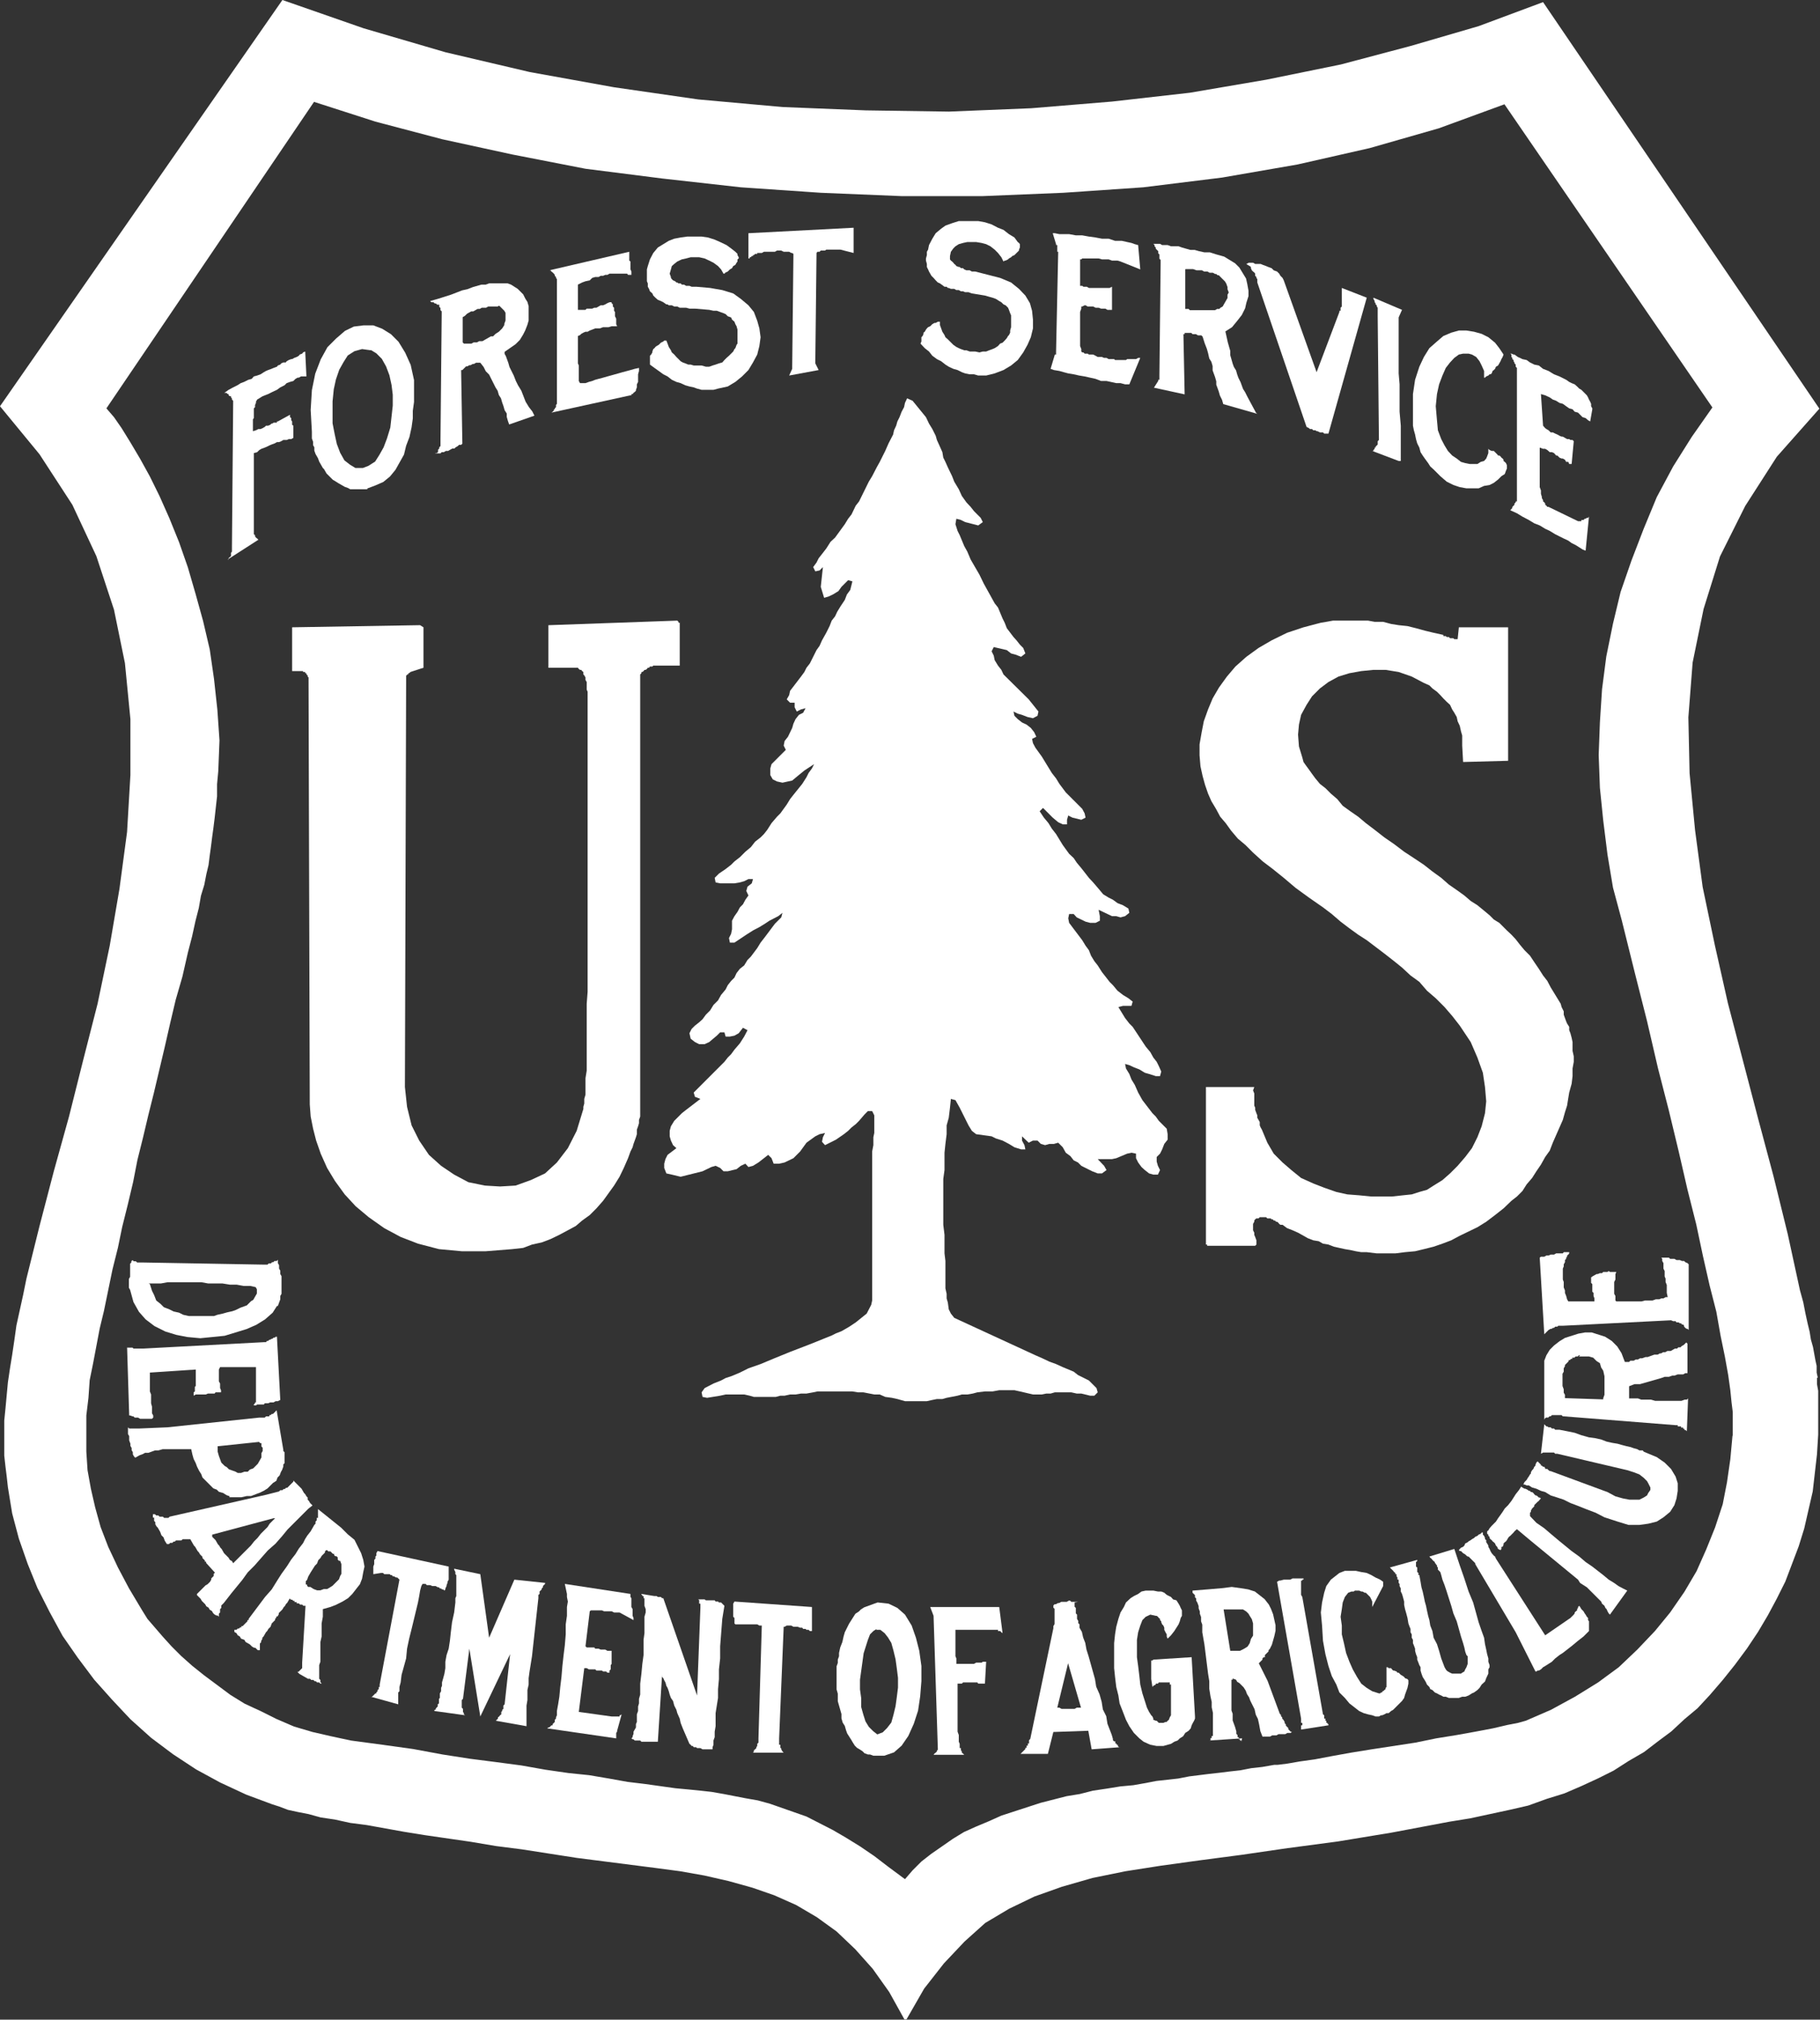 <?xml version="1.0" encoding="UTF-8"?>
<svg xmlns="http://www.w3.org/2000/svg" version="1.1" xmlns:cc="http://creativecommons.org/ns#" xmlns:dc="http://purl.org/dc/elements/1.1/" xmlns:inkscape="http://www.inkscape.org/namespaces/inkscape" xmlns:rdf="http://www.w3.org/1999/02/22-rdf-syntax-ns#" xmlns:sodipodi="http://sodipodi.sourceforge.net/DTD/sodipodi-0.dtd" xmlns:svg="http://www.w3.org/2000/svg" viewBox="0 0 598.7 664.2">
  <rect x="0" y="0" width="598.7" height="664.2" fill="#333333" stroke="none"/>
  <!-- Generator: Adobe Illustrator 29.2.1, SVG Export Plug-In . SVG Version: 2.1.0 Build 116)  -->
  <defs>
    <style>
      .st0 {
        fill: #fff;
      }
    </style>
  </defs>
  <g id="Layer_1" sodipodi:docname="ForestServiceLogoOfficial.svg">
    <sodipodi:namedview id="namedview85" bordercolor="#666666" borderopacity="1" fit-margin-bottom="0" fit-margin-left="0" fit-margin-right="0" fit-margin-top="0" gridtolerance="10" guidetolerance="10" inkscape:current-layer="Layer_1" inkscape:cx="300" inkscape:cy="333.198" inkscape:pageopacity="0" inkscape:pageshadow="2" inkscape:window-height="480" inkscape:window-maximized="0" inkscape:window-width="640" inkscape:window-x="0" inkscape:window-y="0" inkscape:zoom="0.2979798" objecttolerance="10" pagecolor="#ffffff" showgrid="false"/>
    <path class="st0" d="M598,453.2l-.4-1.8v-2.2l-.4-1.8-.4-2.2-.4-2.2-.7-2.5-.4-2.5-.7-2.9-.7-3.2-.7-3.6-1.1-4-4-18.4-4.7-19.1-5-18.7-5-19.1-5-19.1-4.3-19.1-4-19.1-2.5-18.7-1.8-18.7-.4-18.4,1.4-18,3.6-17.6,5.4-17.3,8.3-16.6,10.4-16.2,14-15.8L507.6.7l-21.2,7.9-22.3,6.5-23,6.1-24.5,5-25.2,4.3-25.6,2.9-26.6,2.2-27,1.1-27.4-.4-27.4-1.1-27.7-2.5-27.7-4-27.7-5-27.7-6.5-27-7.9L92.9,0,0,133.6l13,15.8,10.8,16.6,7.9,16.9,5.8,17.6,3.6,17.6,1.8,18.4v18.4l-1.1,18.7-2.5,18.7-3.2,18.7-4,19.1-4.7,18.4-4.7,18.7-5,18-4.7,18-4.3,17.3-1.1,5.4-1.1,5-1.1,5-.7,5-.7,4.7-.7,4.3-.7,4.7-.4,4.3-.4,4.3-.4,4v11.5l.4,3.6.4,3.2.4,3.6,1.4,8.6,2.2,8.3,2.9,8.3,3.2,7.9,4,7.9,4.3,7.9,5,7.2,5.4,7.2,5.8,6.5,6.1,6.5,6.8,6.1,7.2,5.4,7.6,5,7.9,4.3,8.6,4,8.6,3.2,2.2.7,2.9,1.1,3.2.7,3.6.7,4,1.1,4.7.7,5,1.1,5.4.7,6.1,1.1,6.1,1.1,6.8,1.1,7.6,1.1,7.6,1.1,8.3,1.4,8.6,1.1,9,1.4,9,1.4,8.6,1.1,8.6,1.1,8.6,1.1,8.3,1.1,7.9,1.4,7.9,1.8,7.9,2.2,7.2,2.5,7.2,3.2,6.8,4,6.5,4.7,6.1,5.8,5.8,6.5,5.4,7.6,5,9h.7l5.8-10.1,6.5-8.3,6.8-7.2,6.8-6.1,7.9-4.7,8.3-4,9-3.2,10.1-2.9,10.8-2.2,11.5-1.8,13-1.8,13.7-1.8,15.1-2.2,16.6-2.2,17.6-2.9,19.1-3.6,6.8-1.1,6.5-1.4,6.5-1.4,6.1-1.4,6.1-2.2,5.8-1.8,5.8-2.5,5.4-2.5,5-2.5,5-3.2,5-2.9,4.7-3.6,4.3-3.2,4.3-4,4.3-3.6,4-4.3,4.3-5,4-5,4-5.4,3.6-5.4,3.2-5.4,2.9-5.4,2.9-5.8,2.2-5.8,2.2-5.8,1.8-5.8,1.4-6.1,1.4-6.1.7-6.1.7-6.1.4-6.5v-14.4l-.4-2.2v-2.2ZM569.9,472.3l-.7,7.6-1.1,7.6-1.4,7.2-2.5,7.6-2.9,7.2-3.2,7.2-4,6.8-4.7,6.8-5,6.1-5.8,6.1-6.1,5.8-6.8,5-7.6,4.7-7.9,4.3-8.3,3.6-2.5.7-3.6.7-4.7,1.1-5.8,1.1-6.1,1.1-6.8,1.1-6.8,1.4-7.2,1.1-7.2,1.1-6.8,1.1-6.1,1.1-5.8,1.1-5,.7-4,.7-3.2.4h-1.1l-4,.7-3.6.4-3.6.7-3.6.4-3.2.4-3.6.4-3.2.4-3.2.4-3.6.7-3.6.4-3.6.4-3.6.7-4,.7-4.3.4-4.3.7-4.7.7-4.3,1.1-4.3.7-4.3,1.1-4.3,1.1-4.3,1.4-4.3,1.4-4.3,1.4-4,1.8-4.3,1.8-4,1.8-3.6,2.2-3.6,2.5-3.6,2.5-3.2,2.5-2.9,2.9-2.5,2.9-5.4-4-4.7-3.6-4.7-3.2-4.7-2.9-4.3-2.5-4.3-2.2-4.3-2.2-4-1.4-4-1.4-4-1.4-4-1.1-4-.7-3.6-.7-3.6-.7-4-.7-3.6-.4-4-.4-4.3-.4-5-.7-5-.7-5.8-.7-6.1-1.1-6.5-1.1-6.8-.7-7.6-1.1-7.9-1.4-8.3-1.1-8.6-1.1-9-1.4-9.7-1.8-10.1-1.4-10.4-1.4-6.5-1.4-6.1-1.4-6.1-1.8-5.8-2.5-5-2.5-5.4-2.5-4.7-2.9-4.3-3.2-4.3-3.2-4-3.2-3.6-3.2-3.2-3.2-2.9-3.2-2.5-2.9-2.5-2.9-1.8-2.9-4.3-7.2-3.6-6.8-3.2-6.8-2.5-6.5-1.8-6.5-1.4-6.1-1.1-6.1-.4-6.1v-11.9l.7-5.8.4-5.8,1.1-5.4,1.1-5.8,1.1-5.8,1.4-5.8,1.4-6.8,1.4-6.8,1.8-7.2,1.4-6.8,1.8-7.2,1.8-7.6,1.4-7.2,1.8-7.2,1.8-7.6,1.8-7.2,1.8-7.6,1.8-7.6,1.8-7.9,1.8-7.6,2.2-7.6,1.8-7.9,1.4-5.4,1.1-5,1.1-4.3.7-4,1.1-3.6.7-3.6.7-2.9.4-3.2.4-2.9.4-3.2.4-2.9.4-3.2.4-3.6.4-3.6v-4l.4-4.3.4-10.1-.7-10.1-1.1-10.1-1.4-9.7-2.2-9.4-2.5-9-2.5-8.6-2.9-8.3-3.2-7.9-3.2-7.2-3.2-6.5-3.2-5.8-3.2-5.4-2.9-4.7-2.5-3.6-2.5-2.9L103.3,33.5l20.2,6.5,22,5.8,23,5,24.1,4.7,25.2,3.2,25.9,2.9,26.3,1.8,26.6,1.1h26.6l26.6-1.1,26.3-1.8,25.9-3.2,24.8-4.3,23.8-5.4,22.7-6.5,21.6-7.9,68.4,99.7-6.8,9.7-6.1,9.7-5.4,10.1-4.3,10.4-4,10.4-3.6,10.4-2.5,10.4-2.2,10.8-1.4,10.8-.7,10.8-.4,10.8.4,10.8,1.1,10.8,1.4,11.2,1.8,10.8,2.9,10.8,4.3,17.3,4,15.8,3.6,15.5,3.6,14,3.2,13.3,2.9,12.6,2.9,11.5,2.2,10.4,2.2,9.7,2.2,8.6,1.4,7.9,1.4,6.8,1.1,6.1.7,5,.4,4,.4,3.2v7.6Z"/>
    <polygon id="polygon7" class="st0" points="326.2 373.7 321.1 373 319.7 371.9 318.6 370.1 315.7 364.3 314.3 361.8 312.8 361.4 312.5 364.3 312.1 367.6 311.4 370.1 311.4 373 311 376.2 310.7 379.1 310.7 384.8 310.3 387.7 310.3 402.8 310.7 406.1 310.7 412.2 311 414.7 311 423.7 311.4 425.5 311.4 427 311.8 428.4 312.1 430.6 312.8 432 313.9 433.4 340.6 445.7 343.1 446.8 345.2 447.8 347.4 448.6 349.6 449.6 353.2 451.1 354.6 452.2 358.2 454 360.7 456.5 361.1 457.9 360 459 358.6 459 355.7 458.3 354.2 458.3 352.4 457.9 347 457.9 345.6 458.3 344.2 458.3 342.7 458.6 339.8 458.6 335.5 457.6 333.7 457.2 328.7 457.2 326.5 457.6 324 457.6 321.5 457.9 320 458.3 318.2 458.6 316.4 458.6 315 459 311.4 459.7 310 460.1 308.2 460.1 306.7 460.4 304.9 460.8 297.7 460.8 295.2 460.1 293.4 459.7 291.2 459.4 289.4 458.6 287.6 458.6 284 457.9 282.2 457.9 280.4 457.6 268.9 457.6 267.5 457.9 265.3 458.3 263.5 458.3 261.7 458.6 259.9 458.6 258.1 459 256.7 459 255.2 459.4 248 459.4 246.6 459 244.8 458.6 238.7 458.6 236.9 459 232.6 459.7 231.1 459.4 230.8 457.9 231.8 456.5 234.7 455 237.2 454 238.7 453.2 240.8 452.5 243.4 451.4 246.2 450 250.2 448.6 254.5 446.8 259.9 444.6 266.4 442.1 273.6 439.2 275 438.5 276.8 437.8 279.4 436.3 281.5 434.9 285.1 432 286.6 429.1 286.9 427.7 286.9 378.7 287.3 376.6 287.3 374 287.6 372.6 287.6 366.8 286.9 365.4 285.5 365.4 284.4 366.5 282.6 368.6 281.5 369.7 280.1 370.8 279 371.9 277.6 373 275 374.8 271.4 376.6 270.4 375.5 270.7 374 271.4 372.6 269.6 373 268.2 373.7 265.3 375.8 263.2 378.7 261 380.9 258.1 382.3 256.3 382.7 254.5 382.7 253.8 380.9 252.7 379.8 251.3 380.9 249.5 382.3 247.7 383.4 246.2 383.8 245.2 382.7 243.7 383.4 242.3 384.5 239.4 385.2 238 385.2 236.9 384.1 235.4 383.4 234 383.8 231.1 385.2 223.9 387 221 386.3 219.2 385.9 218.5 384.1 218.5 382.7 218.9 381.2 219.6 379.8 222.5 377.6 221.4 376.6 220.7 375.1 220.3 373.7 220.3 371.9 220.7 370.4 221.8 368.6 224.3 366.1 225.7 365 230.4 361.4 228.6 360.7 228.2 359.3 238.3 349.2 239.4 347.8 240.5 346.7 241.6 345.2 243.4 343.1 244.8 340.9 245.9 338.8 244.4 338 243 339.8 241.6 340.6 240.1 340.9 238.7 340.9 238.3 339.5 236.9 339.5 235.8 340.6 233.3 342.7 231.8 343.4 230 343.4 228.6 342.7 227.2 341.6 226.8 339.8 227.5 338.4 228.6 337.3 230 336.2 231.1 335.2 232.2 333.7 233.6 332.3 234.7 330.5 236.2 329 237.2 327.2 238.7 325.4 239.4 324 240.5 322.6 241.6 321.5 242.3 320 243.4 318.6 244.8 317.5 245.9 315.7 247 314.6 249.1 311.8 250.2 310 251.6 308.2 254.9 303.8 257 301.7 257.4 300.2 256 301.3 253.1 302.8 251.6 303.8 249.8 304.9 247.7 306 245.5 307.4 241.6 310 240.1 310 239.8 308.5 240.5 307.1 240.8 305.6 240.8 302.8 241.6 301.3 242.6 299.9 243.4 298.4 244.4 297.4 245.2 295.9 246.2 294.5 245.5 293 245.9 291.6 247.3 290.5 247.7 289.1 246.2 289.1 244.8 289.8 243.4 290.2 241.6 290.5 236.9 290.5 235.4 290.2 235.1 288.7 236.5 287.3 238.7 285.8 240.5 284.4 241.6 283.3 243.4 281.9 245.2 280.1 247 278.6 248.4 276.8 250.2 275.4 251.3 274.3 252.4 272.9 253.8 270.7 255.6 268.6 256.7 267.5 258.8 264.6 259.9 262.8 261 261.4 263.9 257.8 265.3 255.6 266 254.2 267.1 252.7 267.8 251.3 264.6 253.4 262.4 255.2 260.6 256.7 259.2 257 257.4 257.4 255.6 257 254.2 256.3 253.4 254.9 253.4 252.7 253.8 251.3 258.5 246.6 257.8 245.2 258.1 243.7 259.2 242.3 260.6 239.4 261 238 261.7 236.5 262.8 235.1 264.2 234.4 265 232.9 263.5 233.3 262.1 234 261.4 232.6 261.4 231.1 259.9 231.1 258.8 230 259.6 228.6 259.9 227.2 263.5 222.5 264.6 221 265.3 219.6 266.4 218.2 268.6 213.8 269.6 212.4 270.4 210.6 271.8 208.1 272.9 205.9 273.6 204.1 274.7 202.7 275.4 201.2 276.5 199.4 277.9 197.3 278.6 195.5 279.7 194 280.4 191.2 279 190.8 276.8 193 275.8 194.4 274 195.5 272.5 196.2 271.1 196.6 270 193 270.7 186.5 269.6 187.6 268.2 187.9 267.5 186.5 268.6 185 269.3 183.6 270.4 182.2 271.8 180.4 273.2 178.2 274.7 176.8 277.9 172.4 279 170.6 280.1 169.2 281.5 166.3 282.6 164.9 285.8 158.4 286.9 156.6 288.4 153.7 289.4 151.9 291.2 148.3 292.3 145.8 293.8 142.9 294.1 141.5 294.8 140 295.2 138.6 295.9 137.2 296.6 135.4 297.4 133.9 297.7 132.5 298.4 131 300.2 131.8 304.6 137.2 305.6 139.3 306.7 141.1 307.8 143.3 308.2 144.7 309.2 146.9 310 148.7 310.3 150.5 311 151.9 311.8 153.7 313.2 156.6 313.9 158.4 315.4 160.9 316.4 163.1 317.9 165.2 319.3 166.7 320.4 168.1 322.6 170.3 323.3 171.7 321.8 172.8 317.5 171.7 316.1 171 314.6 170.6 314.3 172.4 315 174.6 315.7 176 317.2 179.6 318.2 181.4 319.3 184 322.2 189 323.6 191.9 327.2 198.4 328.3 199.8 329.8 203.4 330.5 204.8 331.2 206.6 333.4 209.5 334.4 210.6 335.5 212 336.6 213.1 337.3 214.9 335.9 216 334.1 215.3 332.6 214.9 331.2 213.8 326.9 212.8 326.2 214.2 326.9 215.6 327.2 217.1 328.3 218.9 329.4 220.3 330.1 221.8 338.4 230 341.6 234 341.3 235.4 339.8 236.2 338 235.8 336.2 235.1 334.8 234.7 333.4 234 333.7 235.4 334.8 236.5 336.2 237.6 337.7 238.3 339.1 239.4 340.2 240.8 340.9 242.3 339.5 243 339.8 244.4 340.6 245.9 342.7 248.8 346 254.2 347.4 256 348.5 257.8 350.6 260.6 356 266 356.8 267.5 357.1 268.9 355.7 269.6 352.8 268.9 351.4 268.2 351 269.6 351 271.1 349.6 271.1 348.1 270.4 346.3 268.9 343.1 265.7 342 266.8 343.4 268.9 344.9 270.7 346 272.5 347.4 274.3 349.6 277.9 351.7 280.8 353.2 282.2 354.2 283.7 355.7 285.5 356.8 286.9 358.2 288.7 359.6 290.2 361.4 292.3 362.9 294.1 364.7 295.2 366.1 295.9 367.6 297 369.4 297.7 371.2 298.8 371.5 300.2 370.1 301.3 368.6 301.7 367.2 301.3 365.8 301.3 361.4 299.2 361.8 301.3 361.8 302.8 360.4 303.5 358.6 303.5 357.1 303.1 354.2 301.7 353.2 300.6 351.7 300.6 351.4 302 351.7 303.5 356 309.2 357.1 311 358.2 312.5 358.9 314.3 360 316.1 361.1 317.5 362.5 319.7 363.6 321.1 365 322.9 366.1 324 367.6 325.8 369.4 327.2 371.2 328.3 372.6 329.4 372.2 330.8 369.4 330.8 367.9 331.2 370.1 334.8 371.5 336.6 372.6 337.7 376.9 344.2 378.4 346 379.4 347.8 380.5 349.2 381.2 350.6 382 352.4 381.6 353.9 380.2 353.9 378 353.2 376.6 352.8 374.8 351.7 373 351 371.5 350.3 370.1 349.9 370.4 351.4 371.5 353.2 372.2 355 373.3 356.8 374.4 359.3 375.8 361.8 379.1 366.1 380.2 367.2 381.2 368.6 383.8 371.2 384.1 373 384.1 374.8 383 376.2 382.3 378 381.6 379.4 380.5 380.5 380.5 382 380.9 383.4 381.6 384.8 380.9 386.3 379.4 386.3 378 385.9 376.6 384.8 375.5 383.8 374.4 382.3 373.7 380.9 373.7 379.4 372.2 379.1 370.8 379.4 367.2 380.9 365.8 381.2 361.1 381.2 363.2 383.4 364 384.8 362.5 385.9 361.1 385.9 359.3 385.2 355.7 383.4 354.6 382.3 353.2 381.6 352.1 380.2 350.6 379.1 349.6 377.3 348.1 375.8 346.7 376.2 345.2 376.2 343.8 376.6 342.4 376.2 341.3 375.1 339.8 375.1 338.4 375.8 336.2 373.7 336.2 375.1 337 376.6 337.3 378 335.9 378 333.7 377.3 331.9 376.2 329.8 375.1 327.6 374.4 326.2 373.7"/>
    <polygon id="polygon9" class="st0" points="213.8 219.2 213.5 219.6 213.1 219.6 212.8 220 212.4 220.3 212 220.3 211.7 220.7 211.3 221 211 221 211 221.4 210.6 221.8 210.6 222.1 210.6 363.2 210.6 364.3 210.6 365.4 210.6 366.1 210.6 367.2 210.2 368.3 210.2 369.4 209.9 370.4 209.5 371.5 209.5 373 209.2 374 208.8 375.1 208.4 376.2 208.1 377.3 207.4 378.7 207 379.8 206.6 380.9 205.2 384.1 203.8 387 202 389.9 200.2 392.4 198.4 394.9 196.2 397.4 194 399.6 191.5 401.4 189.4 403.2 186.8 404.6 184 406.1 181.1 407.5 178.2 408.6 175 409.3 172.1 410.4 168.5 410.8 159.8 411.5 151.9 411.5 144.4 410.8 137.5 409 131.8 406.8 126.4 403.9 121.3 400.3 117 396.7 113.4 392.8 110.2 388.4 107.6 384.1 105.5 379.4 104 375.1 103 371.2 102.2 367.2 101.9 363.2 101.5 223.9 101.5 223.6 101.5 223.6 101.5 223.2 101.5 222.8 101.2 222.5 101.2 222.5 101.2 222.1 100.8 221.8 100.8 221.8 100.8 221.4 100.4 221.4 100.4 221 100.1 221 100.1 221 99.7 221 99.7 220.7 96.8 220.7 96.5 220.7 96.5 220.7 96.5 220.7 96.5 220.7 96.5 220.7 96.1 220.7 96.1 220.7 96.1 220.7 96.1 220.7 96.1 220.3 96.1 220.3 96.1 220.3 96.1 220.3 96.1 220 96.1 220 96.1 206.3 138.2 205.6 139.3 206.3 139.3 219.6 135 221 134.6 221.4 134.6 221.4 134.3 221.4 134.3 221.8 133.9 221.8 133.9 221.8 133.9 222.1 133.9 222.1 133.6 222.1 133.6 222.5 133.6 222.5 133.6 222.5 133.6 222.5 133.6 222.8 133.6 222.8 133.6 223.2 133.2 357.5 133.9 364 135.4 370.1 137.9 375.1 141.1 379.8 145.1 383.4 149.4 386.3 154.1 388.8 159.5 389.9 164.5 390.2 169.6 389.9 174.6 388.1 179.3 385.9 183.2 382.3 186.8 377.6 189.7 371.9 191.9 364.7 191.9 364 192.2 362.9 192.2 361.4 192.6 360 192.6 358.6 192.6 356.8 192.6 354.6 193 352.1 193 349.6 193 347 193 344.2 193 340.9 193 337.7 193 334.1 193 330.1 193.3 326.2 193.3 227.5 193 226.8 193 225.7 193 225 193 224.3 192.6 223.6 192.6 222.8 192.2 222.1 191.9 221.8 191.9 221 191.5 220.7 191.2 220.3 190.8 220.3 190.4 220 190.1 219.6 189.4 219.6 189 219.6 180.4 219.6 180.4 207.4 180.4 207.4 180.4 207 180.4 207 180.4 207 180.4 206.6 180.4 206.6 180.4 206.3 180.4 206.3 180.4 206.3 180.4 205.9 180.4 205.9 180.4 205.9 180.4 205.9 180.4 205.6 180.4 205.6 180.7 205.6 222.8 204.1 222.8 204.1 223.2 204.5 223.2 204.5 223.2 204.5 223.2 204.5 223.2 204.5 223.2 204.5 223.2 204.8 223.2 204.8 223.6 204.8 223.6 204.8 223.6 204.8 223.6 205.2 223.6 205.2 223.6 218.9 214.9 218.9 214.6 219.2 214.6 219.2 214.2 219.2 213.8 219.2"/>
    <polygon id="polygon11" class="st0" points="511.9 373.3 510.8 375.8 509.8 378.4 508.3 380.5 506.9 383 505.4 385.2 504 387.4 502.2 389.5 500.8 391.7 499 393.5 497.2 394.9 494.6 397.4 491.8 399.6 488.9 401.8 486 403.6 483.1 405 480.2 406.4 477.4 407.9 474.5 409 471.6 410 468.4 410.8 465.5 411.5 462.2 411.8 459 412.2 456.1 412.2 452.9 412.2 449.6 411.8 447.8 411.8 446 411.5 444.2 411.1 442.4 410.8 440.6 410.4 438.8 410 437 409.3 435.2 409 433.8 408.2 432 407.9 430.2 407.2 428.8 406.4 427 405.4 425.2 404.6 423.4 403.9 421.9 402.8 421.2 402.8 420.8 402.5 420.5 402.1 420.1 401.8 419.8 401.8 419.4 401.4 419 401.4 418.7 401 418.3 401 418 400.7 417.2 400.7 416.9 400.7 416.5 400.3 416.2 400.3 415.4 400.3 415.1 400.3 414.4 400.3 414 400.7 413.6 400.7 413.3 400.7 412.9 401 412.6 401.4 412.6 401.8 412.2 402.5 412.2 402.8 412.2 403.2 412.2 403.9 412.2 404.6 412.6 405.4 412.6 406.1 412.9 406.8 413.3 407.9 413.3 407.9 413.3 407.9 413.3 408.2 413.3 408.2 413.3 408.6 413.3 408.6 413.3 408.6 413.3 409 413.3 409 413.3 409.3 413.3 409.3 413.3 409.3 412.9 409.7 412.9 409.7 412.9 409.7 397.4 409.7 397.1 409.7 397.1 409.7 397.1 409.3 397.1 409.3 397.1 409.3 396.7 409.3 396.7 409 396.7 409 396.7 409 396.7 408.6 396.7 408.6 396.7 408.2 396.7 408.2 396.7 408.2 396.7 407.9 396.7 407.5 396.7 357.5 412.6 357.5 412.2 358.6 412.6 359.6 412.6 360.7 412.6 361.8 412.6 362.5 412.6 363.6 412.9 364.3 412.9 365 413.3 366.1 413.6 366.8 413.6 367.6 414 368.3 414.4 369 414.4 370.1 414.7 370.8 415.1 371.5 416.9 375.8 419 379.4 421.9 382.3 424.8 384.8 428 387.4 432 389.2 435.6 390.6 439.6 392 443.2 392.8 447.1 393.1 451.1 393.5 454.7 393.5 457.9 393.5 461.5 393.1 464.4 392.8 466.9 392 469.4 391.3 471.6 389.9 474.5 388.1 477 385.9 479.5 383.4 482 380.5 484.2 377.6 486 374 487.4 370.4 488.5 366.1 488.9 362.2 488.5 357.5 487.8 352.8 486 347.8 483.8 342.7 480.2 337.3 477.7 334.1 475.2 331.2 472.3 328.3 469.4 325.8 466.9 322.9 464 320.8 461.2 318.2 458.6 316.1 455.4 313.6 452.5 311.4 449.6 309.2 446.8 307.4 443.9 305.3 441 303.1 438.1 300.6 435.2 298.4 430.6 295.2 426.2 292 422.3 288.7 418.7 285.8 415.4 283.3 412.2 280.4 409.7 277.9 407.2 275.8 405 273.2 403.2 270.7 401.4 268.6 400 266 398.5 263.5 397.4 261 396.4 258.1 395.6 255.2 394.9 252 394.6 248.4 394.6 244.8 395.3 240.8 396 237.2 397.4 233.3 398.9 229.7 401 226.1 403.6 222.5 406.4 219.2 410 216 414 213.1 418.3 210.6 423.4 208.1 428.8 206.3 434.5 204.8 436.3 204.5 438.5 204.1 440.6 204.1 442.8 204.1 445.3 204.1 447.5 204.1 450 204.1 452.2 204.5 455 204.5 457.6 205.2 460.1 205.6 463 205.9 465.8 206.6 468.7 207.4 471.6 208.1 474.8 208.8 474.8 209.2 475.2 209.2 475.6 209.2 475.9 209.5 476.3 209.5 476.6 209.5 476.6 209.5 477 209.9 477.4 209.9 477.7 209.9 478.1 209.9 478.4 210.2 478.8 210.2 479.2 210.2 479.2 210.2 479.5 210.2 479.9 206.3 496.1 206.3 496.1 250.2 481.3 250.6 481 245.2 481 243.7 481 241.9 480.6 240.5 480.2 238.7 479.5 237.2 479.2 235.8 478.4 234.4 477.7 233.3 477 231.8 475.9 230.8 474.8 229.7 473.8 228.6 472.7 227.5 471.2 226.4 470.2 225.4 468.4 224.6 464.4 222.5 460.1 221 455.8 220.3 451.8 220.3 447.8 220.7 443.9 221.4 440.3 222.5 437 224.3 434.2 226.4 431.6 229 429.8 231.8 428 235.1 427.3 238.3 427 241.6 427.3 245.5 428.4 249.1 428.8 250.6 429.5 251.6 430.6 253.1 431.6 254.5 432.7 256 434.2 257.8 436 259.2 437.8 261 439.9 262.8 441.7 265 444.2 266.8 446.8 268.6 449.3 270.7 452.2 272.9 455.4 275.4 458.6 277.6 461.9 280.1 465.1 282.2 468.4 284.4 471.2 286.6 474.1 288.7 476.6 290.9 479.2 292.7 481.7 294.5 483.8 296.3 486 297.7 488.2 299.5 490 301 491.4 302.4 493.2 303.5 494.6 304.9 495.7 306 497.2 307.4 498.6 308.9 500 310.7 501.5 312.5 503.3 314.3 504.7 316.4 506.2 318.6 507.6 320.8 509 322.6 510.1 324.7 511.2 326.5 512.3 328.3 513.4 330.1 513.7 331.2 514.4 332.6 514.4 333.7 514.8 334.8 515.2 335.9 515.5 336.6 516.2 337.7 516.2 338.8 516.6 339.8 517 341.3 517.3 342.7 517.3 344.2 517.3 345.6 517.7 347.4 517.7 349.2 517.3 351.4 517.3 353.9 517 356.4 516.2 359.3 515.9 361.1 515.5 363.6 514.8 365.8 514.1 368.3 513 370.8 511.9 373.3"/>
    <polygon id="polygon13" class="st0" points="503.3 484.9 503.6 484.6 503.6 484.2 504 483.5 504.4 483.1 504.7 482.4 505.1 482 505.1 481.7 505.4 481 505.8 480.6 505.8 480.2 505.8 480.6 506.2 481 506.2 481 506.5 481.3 506.9 481.7 506.9 482 507.2 482 507.6 482.4 508 482.4 508.3 482.8 508.3 483.1 508.7 483.1 509 483.1 509.4 483.5 509.8 483.8 510.1 483.8 528.8 490.7 531.4 492.1 533.9 492.8 536 493.2 537.8 493.2 539.3 493.2 540.7 492.5 541.8 491.8 542.2 491 542.9 490 542.9 489.2 542.2 487.8 541.8 487.1 540.7 486 539.3 484.9 537.5 484.2 535.3 483.5 512.3 478.1 511.9 478.1 511.9 478.1 511.6 478.1 511.2 477.7 511.2 477.7 510.8 477.7 510.8 477.7 510.5 477.7 510.1 477.7 509.8 477.7 509.4 477.7 509 477.7 508.7 477.7 508 477.7 507.6 477.7 506.9 478.1 508 468.4 508.3 468.7 508.7 469.1 508.7 469.1 509 469.1 509.4 469.4 510.1 469.4 510.5 469.8 510.8 469.8 511.2 469.8 511.6 470.2 511.9 470.2 511.9 470.2 512.3 470.2 512.6 470.2 513 470.2 513 470.2 518 471.2 520.2 472 522.7 472.7 524.9 473 526.7 473.4 528.5 474.1 530.3 474.5 532.1 474.8 533.5 475.2 535 475.6 536.4 475.9 537.5 476.3 538.6 476.6 539.3 477 540.4 477 540.7 477.4 541.4 477.7 545 479.2 547.6 481 549.7 483.1 551.2 485.6 551.9 487.8 551.9 490.3 551.5 492.8 550.8 495 549.4 497.2 547.2 499 545 500.4 542.2 501.1 539.3 501.5 535.7 501.5 532.1 500.4 527.8 499 524.9 497.5 522 496.4 519.5 495.4 516.6 494.3 514.4 493.2 512.3 492.5 510.1 491.8 508.3 490.7 506.9 490.3 505.4 489.6 504 489.2 502.9 488.5 502.2 488.5 501.5 488.2 501.1 488.2 501.1 488.2 501.5 487.4 501.8 487.1 502.2 486.7 502.6 486 502.9 485.6 503.3 484.9"/>
    <polygon id="polygon15" class="st0" points="64.1 456.1 64.4 455.8 64.4 455 64.4 454.7 64.4 454 64.4 453.6 64.4 452.9 64.4 452.2 64.4 451.8 64.4 451.1 64.4 450.4 49.3 451.4 49.3 451.4 49.3 451.8 49.3 452.5 49.3 453.2 49.3 454.3 49.3 455.4 49.3 456.5 49.3 457.6 49.7 458.6 49.7 460.1 49.7 461.5 50 462.6 50 463.7 50 464.8 50.4 465.5 50.4 466.2 50 466.6 49.7 466.6 49.3 466.6 49 466.6 48.2 466.6 47.9 466.6 47.2 466.6 46.8 466.6 46.1 466.6 45.4 466.2 45 466.2 44.3 466.2 43.9 465.8 43.6 465.8 42.8 465.5 42.5 465.5 41.8 442.8 41.8 443.2 41.8 443.2 42.1 443.2 42.5 443.2 42.8 443.2 43.2 443.2 43.6 443.2 43.9 443.5 44.6 443.5 45 443.5 45.4 443.5 45.7 443.5 46.1 443.5 46.4 443.5 46.8 443.5 47.2 443.5 86.8 441.4 87.1 441.4 87.1 441.4 87.5 441.4 87.8 441 88.2 441 88.6 440.6 88.9 440.6 89.3 440.3 89.6 440.3 90 439.9 90.4 439.9 90.7 439.6 90.7 439.6 91.1 439.6 91.1 439.6 91.1 439.6 92.2 460.4 91.4 460.8 90.7 460.8 90 461.2 89.3 461.2 88.9 461.2 88.2 461.5 87.8 461.5 87.1 461.5 86.8 461.9 86 461.9 85.7 461.9 85.3 461.9 84.6 461.9 84.2 462.2 83.9 462.2 83.5 462.2 83.5 462.2 83.5 461.9 83.5 461.9 83.9 461.5 83.9 461.5 83.9 461.2 84.2 461.2 84.2 460.8 84.2 460.8 84.2 460.4 84.2 460.4 84.2 460.4 84.2 460.1 84.2 460.1 84.2 459.7 84.2 459.7 84.2 449.6 72.4 449.6 72 450.4 72 451.1 72 451.8 72 452.2 72 452.9 72 453.2 72 454 72 454.3 72.4 455 72.4 455.4 72.4 455.8 72.4 456.1 72.4 456.5 72.7 457.2 72.7 457.6 72.7 457.6 72.7 457.9 72.4 457.9 72 457.9 71.6 457.9 71.3 457.9 70.9 457.9 70.6 458.3 69.8 458.3 69.1 458.3 68.4 458.3 67.7 458.6 67 458.6 66.2 458.6 65.5 458.6 64.4 458.6 63.7 459 63.7 458.6 63.7 457.9 64.1 457.6 64.1 457.2 64.1 456.5 64.1 456.1"/>
    <polygon id="polygon17" class="st0" points="523.8 424.8 523.8 424.4 523.8 423.7 523.8 423.4 523.8 423 523.8 422.3 523.4 421.9 523.4 421.6 523.4 420.8 523.4 420.1 523.8 419.8 524.5 419.4 525.2 419 525.6 419 526.3 418.7 527 418.7 527.4 418.3 528.1 418.3 528.5 418.3 528.8 418.3 529.2 418 529.6 418.3 529.9 418.3 530.3 418.3 531 418.3 531.4 418.3 531.7 418.3 531.4 419 531.4 419.8 531.4 420.1 531.4 420.8 531 421.6 531 421.9 531 422.6 531 423.4 531 423.7 531 424.4 531 425.2 531 425.5 531.4 426.2 531.4 427 531.4 427.7 531.7 428 532.8 428 533.9 428 535 428 536 428 537.5 428 538.6 428 540 428 541.1 427.7 542.2 427.7 543.6 427.7 544.7 427.3 545.8 427.3 546.5 427 547.2 427 547.9 426.6 548.6 426.6 548.3 425.2 548.3 424.1 548.3 422.6 547.9 421.6 547.9 420.5 547.6 419.8 547.6 419 547.6 418 547.2 417.2 547.2 416.5 547.2 415.8 547.2 415.4 546.8 414.7 546.8 414.4 546.8 414 546.5 413.6 546.8 413.6 547.2 413.6 547.6 413.6 548.3 413.6 549 413.6 549.4 414 550.1 414 550.8 414 551.5 414.4 551.9 414.4 552.6 414.4 553.3 414.7 554 414.7 554.4 415.1 555.1 415.4 555.5 415.8 555.5 437.4 555.1 437 554.8 437 554.4 436.7 554 436.3 554 436 553.7 435.6 553.3 435.6 553 435.2 552.6 435.2 552.2 434.9 551.9 434.9 551.5 434.9 551.2 434.5 550.8 434.5 550.4 434.5 549.7 434.2 514.1 436 513.7 436 513 436 512.6 436 512.3 436.3 511.9 436.3 511.6 436.3 511.2 436.7 510.8 436.7 510.5 437 510.1 437 509.4 437.4 509 437.8 508.7 438.1 508.7 438.1 508.3 438.5 508 438.8 506.5 413.6 506.9 413.3 507.6 413.3 508 413.3 508.7 412.9 509.4 412.9 510.1 412.6 510.5 412.6 511.2 412.6 511.9 412.2 512.6 412.2 513.4 412.2 514.1 412.2 514.4 411.8 515.2 411.8 515.5 411.8 516.2 411.8 516.2 412.2 515.9 412.6 515.9 412.6 515.5 412.9 515.5 413.3 515.5 413.3 515.2 413.6 515.2 413.6 515.2 414 515.2 414 514.8 414.4 514.8 414.4 514.8 414.7 514.8 414.7 514.8 415.1 514.8 415.1 514.4 415.8 514.4 416.5 514.1 417.2 514.1 418 514.1 418.7 514.1 419.4 514.1 420.1 514.1 420.8 514.4 421.6 514.4 422.3 514.4 423.4 514.8 424.4 514.8 425.2 515.2 426.2 515.5 427.3 515.9 428 524.5 428 524.5 427.7 524.5 427 524.2 426.2 524.2 425.9 524.2 425.2 523.8 424.8"/>
    <polygon id="polygon19" class="st0" points="503.3 490.3 503.6 490.7 504 490.7 504.4 491 504.7 491.4 505.1 491.8 505.4 491.8 505.8 492.1 506.2 492.5 506.5 492.5 506.9 492.8 506.5 493.2 506.2 493.6 505.8 493.9 505.8 493.9 505.4 494.3 505.1 494.6 504.7 495 504.7 495.4 504.4 495.7 504 496.1 503.6 496.8 503.6 497.2 503.3 497.5 503.3 497.9 503.3 498.2 503.3 498.6 505.4 500.8 508 502.6 510.1 504.4 512.6 506.5 514.8 508.3 517 510.1 519.5 511.9 521.6 513.7 523.8 515.2 525.6 516.6 527.4 518 529.2 519.5 531 520.6 532.4 521.6 533.9 522.4 535.3 523.1 529.6 531 529.2 530.6 528.8 529.9 528.5 529.2 528.1 528.8 527.8 528.1 527 527.4 526.7 526.7 526 526 525.2 525.2 524.5 524.5 523.8 523.8 522.7 522.7 522 522 520.9 521.3 519.8 520.6 519.1 519.5 503.3 506.5 499 502.9 498.2 503.6 497.9 504 497.5 504.4 496.8 505.1 496.4 505.4 496.1 505.8 495.7 506.5 495.4 506.9 495 507.2 494.6 507.6 494.6 508 494.3 508.7 493.9 508.7 493.9 509.4 493.6 509.8 493.6 509.8 492.8 509.4 492.5 508.7 492.1 508.3 491.8 507.6 491.4 507.2 491 506.9 490.7 506.5 490.3 506.2 490 505.8 490 505.4 489.6 505.1 489.6 504.7 489.2 504.4 489.2 504.4 489.2 504 489.2 504 489.2 503.6 489.6 503.3 490 502.6 490.7 501.8 491.4 501.1 492.1 500.4 492.8 499.3 493.6 498.2 494.3 497.2 495 496.1 496.1 495 497.2 493.6 497.9 492.5 498.6 491.4 499.7 490 500.4 488.9 500.8 489.2 501.5 489.6 501.8 489.6 502.6 490 502.9 490.3 503.3 490.3"/>
    <polygon id="polygon21" class="st0" points="484.2 513 483.8 512.6 483.5 512.3 483.1 511.9 482.8 511.9 482.4 511.6 482 511.2 481.3 510.8 481 510.5 480.6 510.1 480.2 510.1 479.9 509.8 480.2 509.4 480.6 509 481.3 508.7 481.7 508.3 482 507.6 482.8 507.2 483.1 506.9 483.8 506.5 484.2 506.2 484.9 505.8 485.3 505.4 486 505.1 486.4 504.7 487.1 504.4 487.4 504 487.8 504 487.8 504.4 487.8 504.7 488.2 505.1 488.5 505.8 488.5 506.2 488.9 506.5 488.9 507.2 489.2 507.6 489.6 508.3 489.6 508.7 490 509.4 490.3 510.1 490.7 510.8 491.4 511.6 491.8 511.9 492.1 512.6 508.3 537.8 516.6 532.1 516.6 532.1 517 531.7 517 531.7 517.3 531.4 517.3 531.4 517.7 531 517.7 531 518 530.6 518 530.3 518.4 529.9 518.4 529.9 518.8 529.6 518.8 529.2 519.1 528.8 519.1 528.5 519.5 528.1 519.8 528.5 520.2 529.2 520.6 529.6 520.9 529.9 521.3 530.6 521.6 531 522 531.7 522.4 532.1 522.4 532.8 522.7 533.2 522.7 533.9 522.7 534.2 522.7 535 522.7 535.3 522.7 536 522.7 536.4 520.9 538.2 519.1 539.6 517.3 541.1 515.9 542.2 514.1 543.6 513 544.3 511.6 545.4 510.5 546.5 509.4 547.2 508.3 547.9 507.6 548.3 506.9 549 506.2 549.4 505.8 549.4 505.4 549.7 505.1 549.7 498.6 536.8 485.3 514.4 485.3 514.4 485.3 514.1 484.9 513.7 484.6 513.4 484.2 513"/>
    <polygon id="polygon23" class="st0" points="414.7 86.8 415.4 87.1 416.5 87.5 417.2 87.8 418.3 88.2 419 88.9 420.1 89.3 420.8 90 421.2 90.7 421.9 91.4 422.3 92.2 433.1 122.4 440.6 102.6 440.6 102.2 441 102.2 441 101.9 441 101.5 441 101.5 441 101.5 441 101.2 441.4 100.8 441.4 100.8 441.4 100.4 441.4 100.4 441.4 100.1 441.4 100.1 441.4 99.7 441.4 99.7 441.4 99.4 441.4 94.7 449.6 97.9 437 142.6 436.7 142.6 436.3 142.6 436 142.6 435.6 142.6 435.2 142.2 434.9 142.2 434.5 142.2 434.2 142.2 433.4 141.8 433.1 141.8 432.7 141.5 432 141.5 431.6 141.1 430.9 141.1 430.6 140.8 429.8 140.4 413.6 92.9 413.6 92.5 413.6 92.2 413.6 92.2 413.6 91.8 413.3 91.4 413.3 91.1 412.9 90.7 412.9 90 412.6 89.6 412.2 89.3 411.8 88.9 411.5 88.2 411.5 87.8 411.1 87.5 410.4 87.1 410 86.8 410.8 86.4 411.5 86.4 412.2 86.4 412.9 86.8 413.6 86.8 414.7 86.8"/>
    <polygon id="polygon25" class="st0" points="164.2 564.5 164.5 564.1 164.9 563.8 164.9 563.4 164.9 563 165.2 562.7 165.2 562.3 165.6 562 165.6 561.6 165.6 561.2 165.6 560.9 166 560.5 167.8 544 158 564.5 154.4 542.2 152.3 558.7 151.9 559.1 151.9 559.4 151.9 559.8 151.9 560.2 151.9 560.5 151.9 560.9 151.9 561.2 151.9 561.6 152.3 562 152.3 562.3 152.3 562.7 152.3 563 152.6 563.4 152.6 563.4 152.6 563.8 153 564.1 142.9 562.7 142.9 562.3 143.3 562.3 143.3 562 143.6 561.6 144 561.2 144 560.9 144 560.5 144.4 560.2 144.4 559.8 144.4 559.4 144.4 559.1 144.4 558.7 144.7 558.4 144.7 558 144.7 557.6 144.7 557.3 144.7 556.9 145.1 556.2 145.1 555.1 145.4 554.4 145.4 553.3 145.8 551.9 146.2 550.4 146.5 548.6 146.5 546.5 146.9 544.3 147.6 542.2 148 539.6 148.3 536.8 148.7 533.5 149.4 530.3 149.8 527 149.8 525.6 150.1 524.9 150.1 523.8 150.1 522.7 150.1 522 150.1 521.3 150.1 520.6 150.1 519.8 150.1 519.1 150.1 518.8 150.1 518 149.8 517.7 149.8 517.3 149.8 517 149.4 516.2 149.4 515.9 158 517.7 160.9 538.6 169.2 519.5 179.6 520.6 179.3 520.6 179.3 520.9 178.9 521.3 178.6 521.6 178.6 522 178.2 522.4 178.2 522.7 177.8 523.1 177.5 523.4 177.5 523.8 177.5 524.2 177.1 524.5 177.1 524.5 177.1 524.9 177.1 525.2 177.1 525.6 175 544.7 174.6 547.2 174.2 549.7 173.9 551.9 173.9 554 173.5 555.8 173.5 557.6 173.5 559.1 173.2 560.9 173.2 562.3 173.2 563.4 173.2 564.5 173.2 565.2 173.2 566.3 173.2 566.6 173.2 567.4 173.2 567.7 163.1 565.9 163.4 565.6 163.8 565.2 163.8 564.8 164.2 564.5"/>
    <polygon id="polygon27" class="st0" points="316.4 122.4 315 121.7 313.6 121.3 312.1 120.6 311 119.9 309.6 118.8 308.2 118.1 306.7 117 305.6 115.6 304.2 114.5 302.8 113 303.1 112.3 303.1 111.6 303.1 110.9 303.5 110.5 303.8 109.8 303.8 109.4 304.2 109.1 304.6 108.4 304.9 108 305.3 107.6 306 107.3 306.4 106.9 306.7 106.6 307.4 106.2 307.8 106.2 308.5 105.8 309.2 105.8 309.2 106.9 309.6 108 310 109.1 310.7 110.2 311 110.9 311.8 111.6 312.5 112.3 313.2 113 313.6 113.4 314.6 114.1 315.4 114.5 316.1 114.8 317.2 115.2 317.9 115.2 319 115.6 319.7 115.6 320.8 115.6 322.2 115.9 323.3 115.6 324.4 115.6 325.4 115.2 326.5 114.8 327.2 114.5 328.3 113.8 329 113 329.8 112.7 330.5 112 331.2 111.2 331.6 110.5 331.9 110.2 332.3 109.4 332.3 108.7 332.6 107.6 332.6 106.6 332.6 105.5 332.6 104.8 332.6 103.7 332.3 103 331.9 101.9 331.6 101.2 330.8 100.4 330.1 100.1 329.4 99.4 328.7 99 327.6 98.3 326.5 97.9 325.4 97.6 324 97.2 319.7 96.5 318.6 96.1 317.5 96.1 316.8 95.8 316.1 95.8 315.4 95.4 314.6 95.4 313.9 95 313.2 95 312.8 95 312.1 94.7 311.8 94.7 311.4 94.3 311 94.3 310.7 94.3 310.3 94 310.3 94 309.2 93.2 308.5 92.9 307.8 92.2 307.1 91.4 306.4 90.7 306 90 305.6 89.3 305.3 88.6 304.9 87.8 304.9 86.8 304.6 85.7 304.6 85 304.9 83.9 304.9 82.8 305.3 82.1 305.6 80.6 306.7 78.5 307.8 76.7 309.6 75.2 311 74.2 313.2 73.4 315.4 72.7 317.5 72.7 319.7 72.7 321.8 72.7 324 73.1 326.2 73.8 328.3 74.9 330.1 75.6 331.9 77 333.7 78.1 334.8 79.6 335.2 79.9 335.5 80.3 335.5 81 335.5 81.4 335.2 82.1 335.2 82.4 334.8 82.8 334.1 83.5 333.7 83.9 333 84.2 332.6 84.6 331.9 85 331.6 85.3 330.8 85.7 330.5 85.7 330.1 86 329.4 84.6 328.3 83.2 327.2 82.1 325.8 81 324.4 80.3 322.9 79.9 321.1 79.6 319.7 79.6 318.2 79.6 316.8 79.9 315.4 80.3 314.3 81 313.6 81.7 312.8 82.8 312.5 84.2 312.5 85.3 312.8 85.7 313.2 86 313.6 86.4 313.9 86.8 314.3 87.1 314.6 87.5 315.4 87.8 315.7 87.8 316.1 88.2 316.8 88.2 317.2 88.6 317.9 88.9 318.6 88.9 319 88.9 319.7 89.3 320.8 89.3 325.1 90.4 329 91.4 332.6 92.9 335.2 95 337.3 97.2 338.8 99.7 339.5 102.2 339.8 105.1 339.8 108 339.1 110.9 338 113.4 336.6 115.9 334.8 118.4 332.6 120.2 330.1 121.7 327.2 122.8 324.4 123.5 322.9 123.5 321.8 123.5 320.4 123.1 319 123.1 317.5 122.8 316.4 122.4"/>
    <polygon id="polygon29" class="st0" points="228.2 127.4 226.8 127.1 225.4 126.7 223.9 126 222.5 125.6 221 124.9 219.6 123.8 218.2 123.1 216.7 122 215.3 121 213.8 119.9 213.8 118.8 213.8 118.4 213.8 117.7 213.8 117 214.2 116.6 214.6 115.9 214.6 115.6 214.9 114.8 215.3 114.5 215.6 114.1 216 113.8 216.7 113.4 217.1 113 217.4 112.7 218.2 112.3 218.5 112 219.2 112 219.6 113 220 114.1 220.7 115.2 221 115.9 221.8 116.6 222.5 117.4 223.2 118.1 223.9 118.8 224.6 119.2 225.4 119.5 226.4 119.9 227.2 119.9 228.2 120.2 229 120.2 230 120.2 230.8 120.2 232.2 120.6 233.3 120.6 234.4 120.2 235.4 119.9 236.5 119.5 237.6 119.2 238.3 118.4 239 117.7 239.8 117 240.5 116.3 241.2 115.6 241.6 114.8 241.9 114.5 242.3 113.4 242.6 113 242.6 112.3 242.6 111.2 242.6 110.2 242.6 109.1 242.6 108.4 242.3 107.3 241.9 106.6 241.6 105.8 240.8 105.1 240.5 104.4 239.4 104 238.7 103.3 238 103 236.9 102.6 235.8 102.2 234.7 102.2 233.3 101.9 228.6 101.5 227.5 101.5 226.8 101.5 225.7 101.2 225 101.2 224.3 101.2 223.6 101.2 222.8 100.8 222.5 100.8 221.8 100.8 221 100.4 220.7 100.4 220.3 100.4 220 100.4 219.6 100.1 219.2 100.1 219.2 100.1 218.2 99.4 217.4 99 216.4 98.6 215.6 97.9 214.9 97.2 214.6 96.5 213.8 95.8 213.5 95 213.1 94.3 213.1 93.2 212.8 92.5 212.8 91.4 212.8 90.7 212.8 89.6 212.8 88.6 213.1 87.5 213.8 85.3 214.9 83.2 216.4 81.4 218.2 80.3 220 79.2 221.8 78.5 223.9 78.1 226.1 77.8 228.2 77.8 230.8 77.8 232.9 78.1 235.1 78.8 236.9 79.6 239 80.6 240.5 81.7 241.9 82.8 242.6 83.5 242.6 83.9 243 84.6 243 85 242.6 85.3 242.6 86 242.3 86.4 241.9 87.1 241.2 87.5 240.8 88.2 240.1 88.6 239.8 88.9 239.4 89.3 238.7 89.6 238.3 90 238 90 237.2 88.6 236.2 87.5 234.7 86.4 233.3 85.7 231.8 85 230 84.6 228.6 84.6 227.2 84.6 225.7 85 224.3 85.3 222.8 86 221.8 86.8 221 87.5 220.7 88.6 220.3 90 220.7 91.1 220.7 91.4 221 91.8 221.4 92.2 222.1 92.5 222.5 92.9 222.8 92.9 223.2 93.2 223.9 93.2 224.3 93.6 225 93.6 225.7 94 226.1 94 226.8 94 227.5 94.3 228.2 94.3 229 94.3 233.6 94.7 237.6 95.4 241.2 96.5 243.7 98.3 246.2 100.4 248 102.6 249.1 105.5 249.8 108 250.2 110.9 249.8 113.8 249.1 116.6 247.7 119.2 246.2 121.7 244.1 123.8 241.9 125.6 239.4 127.1 236.2 127.8 234.7 128.2 233.6 128.2 232.2 128.2 230.8 128.2 229.3 127.8 228.2 127.4"/>
    <polygon id="polygon31" class="st0" points="273.6 82.1 273.2 82.1 272.9 82.1 272.5 82.1 271.8 82.1 271.4 82.4 270.7 82.4 270.4 82.4 270 82.4 269.6 82.8 268.9 82.8 268.6 83.2 268.2 118.8 268.2 118.8 268.2 118.8 268.2 118.8 268.2 118.8 268.2 119.2 268.2 119.2 268.2 119.2 268.2 119.2 268.2 119.2 268.2 119.5 268.2 119.5 268.2 119.5 268.2 119.5 269.3 121.7 259.6 123.5 260.6 121.3 260.6 121 260.6 121 260.6 121 260.6 121 260.6 121 260.6 121 260.6 121 260.6 121 260.6 120.6 260.6 120.6 260.6 120.6 260.6 120.6 260.6 120.6 261 83.5 260.6 83.2 260.3 83.2 259.6 82.8 259.2 82.8 258.5 82.8 257.8 82.8 257 82.4 256.3 82.4 255.6 82.4 254.9 82.8 253.8 82.8 253.1 82.8 252.4 82.8 251.3 82.8 250.6 83.2 249.8 83.2 249.5 83.2 249.1 83.2 249.1 83.5 248.8 83.5 248.4 83.5 248.4 83.5 248 83.9 248 83.9 247.7 83.9 247.7 84.2 247.3 84.2 247 84.6 247 84.6 246.6 84.6 246.6 85 246.2 85 246.2 76.7 280.8 74.9 280.8 83.2 276.5 82.1 275.8 82.1 275.4 82.1 274.7 82.1 274.3 82.1 273.6 82.1"/>
    <polygon id="polygon33" class="st0" points="472 556.6 471.2 555.8 470.5 555.5 470.2 554.8 469.4 554 469.1 553.3 468.7 552.6 468 551.5 467.6 550.4 467.3 549.4 467.3 548.3 466.9 547.6 466.6 546.8 466.2 545.8 466.2 545 465.8 544 465.5 542.9 465.5 542.2 465.1 541.1 464.8 540.4 464.8 539.3 464.4 538.6 464.4 537.5 464 536.8 464 535.7 463.7 535 463.3 533.9 463 532.1 462.6 530.6 462.2 529.2 461.9 527.8 461.9 526.7 461.5 525.2 461.2 524.2 460.8 523.4 460.8 522.4 460.4 521.6 460.4 520.9 460.1 520.6 460.1 520.2 460.1 519.8 460.1 519.5 460.1 519.5 459.7 519.5 459.7 519.1 459.7 518.8 459.4 518.4 459.4 518.4 459.4 518 459.4 518 459.4 517.7 459 517.7 459 517.3 458.6 517 458.6 517 458.3 516.6 457.9 516.2 457.6 515.9 457.2 515.5 466.2 513 466.2 513.4 465.8 513.7 465.8 514.1 465.8 514.4 465.8 514.8 465.8 515.2 465.8 515.2 466.2 515.5 466.2 515.9 466.2 516.2 466.2 516.6 466.2 517 466.6 517.3 466.6 517.7 466.6 518 466.9 518 467.3 520.2 467.6 522 468 523.4 468.4 525.2 468.7 526.7 469.1 528.1 469.4 529.6 469.8 531.4 470.2 532.8 470.5 534.6 471.2 536.4 471.6 538.6 472.7 540.7 473.4 542.9 474.1 545.4 475.2 548.3 475.6 549 475.9 549.4 476.3 549.7 477 550.1 477.7 550.4 478.4 550.4 479.2 550.4 479.9 550.4 480.6 550.4 481 550.1 481.7 549.7 482 549 482.4 548.3 482.8 547.2 482.8 546.1 482.8 544.7 482.4 544.3 482 543.2 481.7 541.8 481.3 540.4 480.6 538.2 479.9 535.7 479.2 533.2 478.1 530.6 477.4 528.1 476.6 525.6 475.9 523.4 475.2 521.3 474.5 519.5 474.1 518 473.8 517 473.4 516.6 473.4 516.6 473 516.2 473 515.9 473 515.5 472.7 515.2 472.7 515.2 472.7 514.8 472.3 514.4 472.3 514.1 472 514.1 472 513.7 471.6 513.4 471.2 513 470.9 512.6 470.5 512.3 470.2 511.9 478.4 509.4 480.2 514.8 481.7 519.1 483.1 523.4 484.6 527 485.6 530.6 486.4 533.5 487.4 536.4 488.2 538.6 488.5 540.7 488.9 542.5 489.2 544 489.6 545.4 489.6 546.5 490 547.6 490 548.3 489.6 549 489.6 550.4 488.9 551.9 488.5 553 487.4 554 486.7 555.1 486 555.8 484.9 556.6 484.2 556.9 483.1 557.6 482 558 481 558 479.9 558.4 478.8 558.4 478.1 558.4 477.4 558.4 476.6 558.4 475.6 558 474.8 558 474.1 557.6 473.4 557.3 472.7 556.9 472 556.6"/>
    <polygon id="polygon35" class="st0" points="492.5 149.4 492.8 149.8 493.2 149.8 493.6 150.1 493.9 150.5 494.3 150.8 494.6 151.2 494.6 151.6 495 151.9 495.4 152.3 495.7 153 495.7 153.4 495.7 154.1 495.4 154.8 495 155.9 493.9 156.6 492.8 157.7 491.4 158.8 490 159.5 488.2 159.8 486.4 160.6 484.6 160.6 482.4 160.6 480.2 160.2 478.1 159.5 475.9 158.4 473.8 156.6 472.7 155.5 471.6 154.4 470.5 153.4 469.8 152.3 468.7 150.8 468 149.8 467.3 148.7 466.9 147.2 466.2 145.8 465.8 144.4 465.5 142.9 465.1 141.5 464.8 140 464.8 138.6 464.8 136.8 464.8 135.4 464.8 129.6 465.5 124.9 466.9 120.6 468.4 117.4 470.2 114.5 472.7 112.3 474.8 110.5 477.4 109.4 479.9 108.7 482.4 108.7 484.9 109.1 487.4 109.8 489.6 110.9 491.8 112.7 493.2 114.5 494.6 116.6 494.3 117.4 493.9 118.1 493.6 118.8 493.2 119.5 492.8 120.2 492.1 120.6 491.8 121.3 491.4 121.7 491 122 490.7 122.8 490.3 123.1 490 123.1 489.6 123.5 488.9 123.8 488.5 124.2 488.2 124.2 488.2 122 487.4 120.2 486.7 118.8 485.6 117.4 484.2 116.6 483.1 116.3 481.3 116.3 479.9 116.6 478.4 117.7 477 119.2 475.6 121 474.5 123.5 473.4 126.4 472.7 129.6 472.3 133.6 472.7 138.2 473 141.5 474.1 144.4 475.2 146.5 476.3 148.3 477.7 149.8 479.2 150.8 480.6 151.9 482 152.3 483.5 152.6 484.9 152.6 486 152.6 487.1 151.9 488.2 151.6 488.9 150.8 489.2 150.1 489.6 149 489.6 147.6 490 148 490.7 148.3 491.4 148.3 491.8 148.7 492.1 149 492.5 149.4"/>
    <polygon id="polygon37" class="st0" points="216 524.9 216 524.9 216.4 525.2 216.4 525.2 216.7 525.2 216.7 525.2 217.1 525.2 217.1 525.2 217.4 525.2 217.4 525.2 217.8 525.6 218.2 525.6 229.3 557.6 230.4 528.8 230.4 528.8 230.4 528.5 230.4 528.1 230.4 528.1 230.4 527.8 230.4 527.8 230.4 527.4 230 527.4 230 527 230 527 230 526.7 230 526.7 230 526.3 230 526.3 229.7 526 229.7 526 231.8 526 232.2 526.3 232.9 526.3 233.3 526.3 233.6 526.3 234.4 526.3 234.4 526.3 235.1 526.3 235.4 526.7 235.8 526.7 236.2 526.7 236.5 527 236.9 527 237.2 527 237.6 527.4 238 527.8 238.3 528.1 237.6 532.4 237.2 537.5 236.9 541.4 236.9 545.4 236.5 549 236.5 552.2 236.2 555.5 236.2 558.4 235.8 560.9 235.4 563.4 235.4 565.9 235.4 567.7 235.1 569.5 235.1 571.3 234.7 572.4 234.7 573.8 234.4 574.6 234.4 575.3 233.6 575.3 232.9 575.3 232.2 575.3 231.5 575.3 231.1 575.3 230.4 574.9 230 574.9 229.7 574.9 229.3 574.9 229 574.6 228.6 574.6 228.2 574.6 227.9 574.2 227.5 574.2 227.2 573.8 226.8 573.5 224.6 568.4 223.9 566.6 223.6 565.2 222.8 563.4 222.5 562.3 221.8 560.9 221.4 559.4 220.7 558.4 220.3 557.3 220 556.2 219.6 555.1 219.2 554.4 218.9 553.3 218.5 552.6 218.2 551.9 217.8 551.5 217.8 550.8 216.4 572.8 215.6 572.8 214.9 572.8 214.6 572.8 213.8 572.8 213.5 572.8 212.8 572.8 212 572.8 211.7 572.8 211 572.8 210.6 572.4 209.9 572.4 209.5 572.4 208.8 572.4 208.4 572 208.1 572 207.7 571.7 207.7 571.7 208.1 571.3 208.1 571 208.4 570.2 208.4 569.5 208.8 568.8 209.2 568.1 209.2 567 209.5 566.3 209.5 565.2 209.5 563.8 209.9 562.7 209.9 561.2 210.2 560.2 210.2 558.7 210.6 557.3 210.6 553.7 211 550.4 211.3 547.2 211.7 544.3 211.7 541.8 211.7 539.3 212 537.1 212 535.3 212 533.5 212 531.7 212.4 530.3 212.4 529.2 212 528.1 212 527.4 212 526.7 212 526 212 526 212 526 212 526 212 525.6 211.7 525.6 211.7 525.6 211.7 525.2 211.7 525.2 211.7 525.2 211.7 524.9 211.3 524.9 211.3 524.9 211.3 524.5 211 524.5 211 524.5 211 524.2 215.3 524.9 215.3 524.9 215.6 524.9 215.6 524.9 215.6 524.9 216 524.9"/>
    <polygon id="polygon39" class="st0" points="182.9 133.9 182.9 133.6 182.9 133.2 183.2 132.8 183.2 132.5 183.2 132.1 183.2 132.1 183.2 131.8 183.2 131.4 183.2 131 183.2 130.7 183.2 93.6 183.2 93.2 183.2 92.9 183.2 92.5 183.2 92.2 183.2 91.8 182.9 91.4 182.9 91.1 182.9 91.1 182.5 90.7 182.5 90.4 182.2 90 182.2 90 181.8 89.6 181.4 89.3 181.1 88.9 180.7 88.9 207 82.8 207 83.2 207 83.5 207 83.9 207 84.2 207 84.6 207 85.3 207 85.7 207.4 86 207.4 86.4 207.4 87.1 207.4 87.5 207.4 88.2 207.4 88.6 207.7 89.3 207.7 90 207.7 90.4 207.7 90.4 207.7 90.4 207.4 90.4 207.4 90.4 207 90.4 207 90.4 206.6 90.4 206.3 90 206.3 90 205.9 90 205.6 90 205.6 90 205.6 90 205.2 90 205.2 90 204.1 90 203 90 202.3 90 201.2 90 200.5 90 199.8 90.4 199.1 90.4 198.4 90.7 197.6 90.7 196.9 91.1 195.8 91.1 194.8 91.4 194 92.2 192.6 92.5 191.5 92.9 190.1 93.6 190.1 101.9 190.4 101.9 191.2 101.9 191.9 101.9 192.6 101.9 193 101.5 193.7 101.5 194.8 101.5 195.5 101.2 196.2 101.2 196.9 100.8 197.6 100.4 198.4 100.4 199.1 100.1 199.8 99.7 200.5 99.4 201.2 99.4 201.2 99.4 201.2 99.4 201.2 99.7 201.6 100.1 201.6 100.4 201.6 100.8 202 101.2 202 101.5 202 102.2 202.3 102.6 202.3 103.3 202.3 104 202.7 104.8 202.7 105.5 202.7 106.6 203 107.3 202 107.3 201.2 107.3 200.2 107.6 199.1 107.6 198.4 107.6 197.3 108 196.6 108 195.8 108 194.8 108.4 194 108.7 193.3 109.1 192.6 109.1 191.9 109.4 191.2 109.8 190.8 110.2 190.1 110.5 190.1 112.3 190.1 113.8 190.1 115.2 190.1 116.3 190.1 117.4 190.1 118.4 190.1 119.5 190.4 120.2 190.4 121.3 190.4 122 190.4 122.8 190.4 123.5 190.4 124.2 190.4 124.9 190.4 125.3 190.8 126 191.5 126 192.6 126 193.7 125.6 194.8 125.3 195.8 124.9 196.9 124.6 198.4 124.2 199.8 123.8 200.9 123.5 202.3 123.1 203.4 122.8 204.8 122.4 206.3 122 207.4 121.7 208.8 121.3 210.2 121 210.2 122 209.9 123.1 209.9 123.8 209.9 124.9 209.9 125.6 209.5 126.4 209.5 127.1 209.5 127.4 209.2 128.2 209.2 128.5 208.8 128.9 208.4 129.2 208.1 129.6 207.7 129.6 207.7 130 207.4 130 181.4 135.7 181.8 135.4 182.2 135 182.2 134.6 182.5 134.6 182.5 134.3 182.9 133.9"/>
    <polygon id="polygon41" class="st0" points="364 125.3 362.2 125.3 360.4 124.6 358.6 124.2 356.8 123.8 355 123.5 353.2 123.1 351.4 122.8 349.9 122.4 348.5 122 346.7 121.7 345.6 121.3 347 116.6 347 116.6 347.4 116.6 347.4 116.6 347.4 116.3 347.4 116.3 347.4 116.3 347.4 116.3 347.4 116.3 347.4 115.9 347.4 115.9 347.4 115.9 347.4 115.9 347.4 115.6 347.4 115.6 347.4 115.6 348.1 82.8 347.8 82.8 347.8 82.4 347.8 82.4 347.8 82.4 347.8 82.1 347.8 82.1 347.8 81.7 347.8 81.4 347.8 81.4 347.8 81.4 347.8 81 347.8 81 347.8 80.6 347.4 80.6 347.4 80.3 347.4 80.3 346.3 76.7 347 76.7 348.5 77 349.9 77 351.7 77 353.9 77.4 356 77.4 358.2 77.8 360.4 78.1 362.5 78.5 364.7 78.5 366.8 79.2 369 79.2 370.8 79.6 372.2 79.9 373.3 80.3 374.4 80.6 375.1 88.6 368.6 86 367.6 85.7 366.8 85.7 365.8 85.7 364.7 85.3 363.6 85.3 362.5 85.3 361.4 85 360.4 85 359.3 85 358.6 85 357.8 85 357.1 85 356.4 85 356 85 355.7 85.3 355.3 85.3 355.3 94 356 94 356.4 94.3 357.1 94.3 357.5 94.3 358.2 94.7 358.9 94.7 359.6 94.7 360.4 94.7 361.1 94.7 361.4 94.7 362.2 94.7 362.9 94.7 363.6 94.7 364.3 94.7 365 94.7 365.8 94.3 365.8 101.9 365 101.9 364.3 101.9 363.6 101.5 362.9 101.5 362.2 101.5 361.4 101.2 360.7 101.2 360.4 101.2 359.6 100.8 358.9 100.8 358.6 100.8 357.8 100.8 357.1 100.4 356.8 100.4 356 100.8 355.7 100.8 355.7 101.5 355.3 102.6 355.3 103.7 355.3 104.4 355.3 105.5 355.3 106.2 355.3 107.3 355.3 108 355.3 109.1 355.3 110.2 355.3 110.9 355.3 112 355.3 112.7 355.3 113.8 355.7 114.8 355.7 115.6 356 115.9 356.4 115.9 356.8 116.3 357.1 116.3 357.8 116.3 358.2 116.6 358.9 116.6 359.6 116.6 360.4 117 361.1 117.4 361.4 117.4 362.5 117.4 363.2 117.7 364 117.7 364.7 118.1 365.8 118.1 366.5 118.1 366.8 118.4 367.6 118.4 367.9 118.4 368.6 118.4 369.4 118.4 369.7 118.4 370.4 118.4 370.8 118.1 371.5 118.1 372.2 118.1 372.6 118.1 373.3 118.1 373.7 118.1 374.4 117.7 375.1 117.7 371.5 126.4 370.1 126.4 368.6 126 367.2 126 365.4 125.6 364 125.3"/>
    <polygon id="polygon43" class="st0" points="181.1 567.7 181.4 567.4 181.8 567.4 181.8 567 181.8 567 182.2 566.6 182.2 566.6 182.5 566.3 182.5 565.9 182.5 565.6 182.9 565.2 182.9 564.8 183.2 564.1 183.2 562.7 183.6 560.5 184 558 184.3 554.8 184.7 551.5 185 547.9 185.4 544.3 185.8 541.1 186.1 537.5 186.1 534.2 186.5 531.4 186.5 528.5 186.8 526.7 186.5 525.2 186.5 524.2 185.8 520.9 207.4 524.2 207.4 524.5 207.4 524.9 207.4 525.2 207.7 525.6 207.7 526 207.7 526.3 207.7 526.7 207.7 527.4 207.7 527.8 207.7 528.5 208.1 529.2 208.1 529.9 208.1 530.6 208.1 531.4 208.4 532.1 208.4 532.8 203.8 530.3 203.4 530.3 203.4 530.3 202.7 530.3 202 530.3 201.2 529.9 200.5 529.9 199.4 529.9 198.7 529.9 198 529.6 196.9 529.6 196.2 529.6 195.5 529.6 194.8 529.6 194.4 529.6 194 529.9 194 529.9 192.6 541.4 193 541.8 193.3 541.8 193.7 541.8 194 541.8 194.4 541.8 194.8 541.8 195.5 541.8 195.8 542.2 196.2 542.2 196.9 542.2 197.6 542.5 198.4 542.5 199.1 542.5 199.8 542.9 200.5 542.9 201.2 542.9 201.2 543.6 201.2 544 201.2 544.7 201.2 545 201.2 545.4 201.2 546.1 201.2 546.5 201.2 546.8 201.2 547.2 200.9 547.6 200.9 548.3 200.9 548.6 200.9 549 200.5 549.4 200.5 549.7 200.5 550.1 199.8 550.1 199.4 549.7 199.1 549.7 198.4 549.7 198 549.4 197.3 549.4 196.9 549.4 196.2 549.4 195.8 549 195.1 549 194.8 549 194 549 193.7 549 193 548.6 192.6 548.6 192.2 548.6 190.4 563 201.2 564.5 201.2 564.5 201.6 564.5 201.6 564.5 202 564.5 202 564.5 202.3 564.5 202.3 564.5 202.3 564.5 202.7 564.5 203 564.5 203 564.5 203.4 564.5 203.8 564.5 203.8 564.1 204.1 564.1 204.5 563.8 203 569.2 203 569.2 203 569.5 203 569.5 203 569.5 202.7 569.9 202.7 569.9 202.7 570.2 202.7 570.2 202.7 570.6 202.7 570.6 202.7 571 202.7 571 202.7 571.3 202.7 571.3 202.7 571.7 202.7 571.7 180 568.4 180 568.4 180.4 568.1 180.7 568.1 181.1 567.7"/>
    <polygon id="polygon45" class="st0" points="458.6 549.4 459.4 549.7 459.7 550.1 460.1 550.1 460.4 550.4 460.8 550.8 461.5 551.2 461.9 551.5 462.2 551.9 463 552.2 463.3 552.6 463.3 553.7 463 555.1 462.6 556.2 462.2 557.3 461.9 558.4 461.2 559.4 460.4 560.2 459.7 560.9 459 561.6 458.3 562.3 457.6 562.7 456.8 563.4 456.1 563.4 455.4 563.8 454.7 564.1 454.3 564.1 453.6 564.5 452.5 564.5 451.4 564.1 450 563.8 448.6 563.4 447.1 562.7 445.7 561.6 443.9 560.2 442.4 558.4 440.6 556.6 439.6 554 438.1 551.2 437 547.9 436 544 435.2 539.6 434.9 534.6 434.5 530.3 434.9 527 435.6 523.8 436.3 521.6 437.8 519.5 439.2 518.4 440.6 517.3 442.4 516.6 444.2 516.6 446 516.6 447.8 517 449.6 517.3 451.1 518 452.5 518.8 454 519.5 455 520.2 455 520.6 455 520.6 455 520.6 455 520.6 455 520.9 455 520.9 455 520.9 455 520.9 455 521.3 455 521.3 455 521.3 455 521.6 455 521.6 451.4 528.5 451.4 527.4 451.4 526.7 451.1 526 450.7 525.2 450.4 524.9 450 524.5 449.3 523.8 448.9 523.8 448.2 523.4 447.8 523.4 447.1 523.1 446.8 523.1 446 523.1 445.7 523.1 445.3 523.4 444.6 523.4 443.5 523.8 442.4 525.2 441.7 527 441.4 529.2 441 531.7 441.4 534.6 441.4 537.5 442.1 540.4 442.8 543.6 443.9 546.5 445 549 446.4 551.5 447.8 553.7 449.6 555.1 451.4 556.2 453.6 556.9 454 556.9 454.3 556.6 454.7 556.6 454.7 556.2 455 556.2 455.4 555.8 455.4 555.8 455.8 555.5 455.8 555.1 456.1 554.8 456.1 554.4 456.1 554 456.1 553.7 456.1 553 456.1 552.6 456.1 551.9 456.1 548.3 456.5 548.3 456.8 548.6 457.6 548.6 457.9 549 458.3 549.4 458.6 549.4"/>
    <polygon id="polygon47" class="st0" points="76 182.9 76 182.5 76 182.5 76 182.2 76 181.8 76.3 181.4 76.3 181.1 76.3 181.1 76.3 180.7 76.3 180.4 76.3 180 76.7 132.5 76.7 132.5 76.7 132.1 76.7 131.8 76.3 131.4 76.3 131.4 76.3 131 76 130.7 76 130.3 75.6 130.3 75.2 130 75.2 129.6 74.9 129.6 74.5 129.2 74.2 129.2 74.2 129.2 73.8 129.2 75.2 128.2 76.7 127.4 78.1 126.7 79.2 126 80.3 125.6 81.7 124.9 82.8 124.6 83.5 123.8 84.6 123.5 85.7 123.1 86.8 122.4 87.5 122 88.2 121.7 89.3 121.3 90 121 91.1 120.6 91.4 120.2 92.2 119.9 92.5 119.5 93.2 119.2 94 119.2 94.3 118.8 95 118.4 95.8 118.1 96.1 118.1 96.8 117.7 97.6 117.4 98.3 117 98.6 116.6 99.4 116.3 99.7 115.9 100.4 115.6 100.8 123.8 100.1 123.8 99.4 123.8 99 123.8 98.3 124.2 97.9 124.2 97.2 124.6 96.5 125.3 95.4 125.6 94.3 126 93.6 126.7 92.2 127.4 91.1 128.2 89.6 128.9 88.2 129.6 86.4 130.3 84.6 131.4 84.2 132.1 84.2 132.5 83.9 133.2 83.9 133.9 83.5 134.3 83.5 135 83.5 135.4 83.5 136.1 83.5 136.8 83.5 137.5 83.2 137.9 83.2 139 83.2 139.7 83.2 140.4 83.2 141.1 83.2 141.8 84.2 141.5 85 141.1 85.7 141.1 86.4 140.8 87.1 140.4 87.5 140 88.2 140 88.9 139.7 89.3 139.3 89.6 139.3 90 139 90.4 139 90.7 139 91.1 139 91.1 138.6 91.4 138.6 95.4 136.4 95.4 137.2 95.8 137.5 95.8 138.2 96.1 138.6 96.1 139 96.1 139.7 96.5 140 96.5 140.4 96.5 141.1 96.5 141.5 96.5 141.8 96.5 142.6 96.5 142.9 96.5 143.3 96.5 143.6 96.5 144 95.8 144.4 95 144.4 94.3 144.7 93.2 144.7 92.5 145.1 91.8 145.4 91.1 145.4 90.4 145.8 89.3 146.2 88.6 146.5 87.8 146.9 87.1 147.2 86 147.6 85.3 148 84.6 148.7 83.5 149 83.5 175 83.5 175.3 83.5 175.3 83.5 175.3 83.5 175.7 83.5 175.7 83.9 176 83.9 176 83.9 176.4 83.9 176.4 83.9 176.4 84.2 176.8 84.2 176.8 84.6 177.1 84.6 177.1 84.6 177.1 85 177.5 74.9 184 75.2 184 75.2 184 75.2 183.6 75.6 183.2 75.6 183.2 76 182.9"/>
    <polygon id="polygon49" class="st0" points="514.1 150.8 513.7 150.8 513 150.5 512.3 149.8 511.9 149.8 511.2 149 510.5 148.7 509.8 148.7 509 148 508.3 147.6 507.6 147.6 506.5 147.2 506.5 157.3 506.5 158.4 506.5 159.5 506.5 160.2 506.9 161.3 506.9 162 506.9 162.4 507.2 163.4 507.2 163.8 507.6 164.5 507.6 164.9 508 165.2 508.3 165.6 508.3 166 508.7 166.3 509 166.7 509.4 166.7 519.1 171.4 519.1 171.4 519.5 171.4 519.5 171.4 519.5 171.4 519.8 171.4 519.8 171.4 520.2 171.4 520.2 171 520.6 171 520.6 171 520.9 171 521.3 170.6 521.6 170.6 522 170.3 522.4 170.3 522.7 169.9 521.6 181.1 520.6 180.7 519.5 180 518.4 179.3 517 178.6 515.9 177.8 514.4 177.1 513 176.4 511.6 175.7 509.8 174.6 508.3 173.9 506.5 172.8 504.7 172.1 502.9 171 500.8 169.9 499 168.8 496.8 167.8 497.2 167.4 497.5 167 497.5 166.7 497.9 166.3 498.2 166 498.2 165.6 498.2 165.6 498.6 165.2 498.6 165.2 498.6 164.9 499 164.9 499 164.5 499 164.5 499 164.2 499 164.2 499 163.8 499 121.7 499 121.7 499 121.3 499 121 498.6 120.6 498.6 120.6 498.6 120.2 498.6 119.9 498.2 119.5 498.2 119.2 497.9 118.8 497.9 118.4 497.5 118.1 497.5 117.7 497.2 117.4 497.2 116.6 496.8 116.3 497.2 116.3 497.2 116.3 497.9 116.6 498.2 116.6 499.3 117.4 500 117.7 500.8 118.1 502.2 118.4 503.3 119.2 504.7 119.9 506.2 120.2 507.6 121.3 509.4 122 511.2 123.1 513 123.8 515.2 124.9 516.2 125.6 517 126 518 126.4 518.8 127.1 519.5 127.8 520.2 128.2 520.9 128.9 521.6 129.6 522 130 522.4 130.7 522.7 131.4 523.1 132.1 523.4 132.8 523.4 133.6 523.8 134.3 523.8 134.6 523.1 138.6 522.4 138.2 521.6 137.5 520.6 137.2 519.8 136.4 519.1 135.7 518 135.4 517.3 134.6 516.2 134.3 515.2 133.6 514.1 132.8 513 132.5 511.9 131.8 510.8 131.4 509.8 130.7 508.3 130 506.9 129.6 507.6 140 508.3 140.8 508.7 141.1 509.4 141.5 510.1 142.2 510.8 142.2 511.6 142.6 512.3 142.9 513 143.3 513.7 143.6 514.1 143.6 514.8 144 515.5 144.4 516.2 144.4 516.6 144.7 517.3 144.7 517.7 145.1 517 152.6 516.2 152.6 515.9 151.9 515.2 151.9 514.8 151.2 514.1 150.8"/>
    <polygon id="polygon51" class="st0" points="391.7 568.4 391 569.2 389.9 569.9 389.2 571 388.1 571.7 387.4 572.4 386.3 572.8 385.2 573.5 384.1 573.8 382.7 574.2 381.6 574.2 380.5 574.2 378.4 573.8 376.2 572.8 374.8 571.7 373 569.9 371.5 567.7 370.4 565.6 369.4 563 368.3 560.2 367.9 557.6 367.2 554.8 366.8 551.5 366.5 548.6 366.5 545.8 366.5 542.9 366.5 540.4 366.8 537.5 367.2 535 367.9 532.4 368.6 530.3 369.7 528.5 370.4 527 371.9 525.6 373 524.9 374.4 524.2 375.5 523.4 376.9 523.1 378.4 523.1 379.4 523.1 380.9 523.4 382 523.4 383 523.8 383.8 524.5 385.2 525.2 385.9 526 387 526.3 387.7 527.4 388.1 528.1 388.4 528.8 388.8 529.6 388.8 530.3 388.8 531.4 388.4 532.1 388.1 533.2 387.7 534.2 387 535.3 386.3 536.4 385.2 537.8 384.1 538.9 383.8 538.2 383.8 537.5 383.4 536.8 383 536 383 535.3 382.7 534.6 382.3 534.2 382 533.5 382 533.2 381.6 532.8 381.6 532.4 381.2 532.1 380.9 531.7 380.9 531.7 380.5 531.4 380.2 531.4 378.4 531 376.9 531.7 375.8 532.8 375.1 534.6 374.4 536.8 374 539.3 374 542.2 374 545 374.4 547.9 374.8 551.2 375.1 554 375.8 556.9 376.6 559.4 377.3 561.6 378 563 378.7 564.1 379.1 564.5 379.4 565.2 379.4 565.6 380.2 565.9 380.5 565.9 380.9 566.3 381.2 566.6 382 566.6 382.3 566.6 382.7 566.6 383.4 566.3 383.8 566.3 384.1 565.9 384.5 565.6 384.8 564.8 385.2 564.1 385.2 554.4 385.2 554.4 385.2 554.4 385.2 554 385.2 554 384.8 554 384.8 553.7 384.8 553.7 384.8 553.7 384.8 553.7 384.8 553.3 384.8 553.3 384.8 553.3 384.8 553.3 384.8 553.3 384.5 553.3 384.5 553.3 384.1 553.3 383.8 553.3 383.4 553.3 383 553.3 382.7 553.3 382.3 553.3 382 553.3 381.6 553.3 381.2 553.3 380.9 553.7 380.5 553.7 380.2 553.7 380.2 554 379.4 554.4 379.4 554.4 379.1 554.8 378.7 552.2 378.7 546.5 378.7 546.5 378.7 546.5 378.7 546.1 378.7 546.1 378.7 546.1 378.7 546.1 378.7 546.1 378.7 546.1 378.7 546.1 379.1 546.1 379.1 546.1 379.1 546.1 379.1 546.1 379.4 545.8 392 545 393.1 564.5 393.1 565.2 392.8 565.9 392.4 566.6 392 567.4 391.7 568.4"/>
    <polygon id="polygon53" class="st0" points="123.5 556.9 123.8 556.9 123.8 556.6 124.2 556.2 124.2 555.8 124.2 555.8 124.6 555.5 124.6 555.1 124.6 554.8 124.9 554.8 124.9 554.4 124.9 554 131.4 519.5 131 519.1 130.7 518.8 130.3 518.8 129.6 518.4 129.2 518.4 128.9 518 128.5 518 128.2 517.7 127.4 517.7 127.4 517.7 126.7 517.7 126.4 517.7 126 517.3 126 517.3 125.6 517.3 125.3 517.3 122.8 517.7 122.8 517.3 122.8 517 122.8 516.6 122.8 516.2 122.8 515.9 122.8 515.5 122.8 515.2 123.1 514.4 123.1 514.1 123.1 513.7 123.1 513 123.5 512.6 123.5 511.9 123.8 511.6 123.8 510.8 124.2 510.1 147.6 515.2 147.6 515.5 147.6 515.9 147.6 516.2 147.6 516.6 147.6 517.3 147.6 517.7 147.6 518.4 147.6 518.8 147.6 519.5 147.2 520.2 147.2 520.6 146.9 521.3 146.9 521.6 146.5 522.4 146.5 522.7 146.2 523.1 145.8 522.7 145.4 522.7 145.1 522.4 144.7 522.4 144.4 522 144 522 143.3 521.6 142.9 521.6 142.6 521.6 142.2 521.6 141.5 521.3 141.1 521.3 140.4 521.3 140 520.9 139.3 520.9 139 520.9 138.6 521.6 138.2 523.1 137.9 524.9 137.5 527 136.8 529.9 136.1 532.8 135.4 535.7 134.6 538.9 133.9 542.2 133.6 545.4 132.8 548.3 132.1 550.8 131.8 553.3 131.4 554.8 131.4 556.2 131 556.6 131 556.9 131 556.9 131 557.3 131 557.6 131 557.6 131 558 131 558.4 131 558.4 131 558.7 131 559.1 131 559.1 131 559.4 131 559.8 131 560.2 131 560.5 131 560.5 122 558 122.4 558 122.8 557.6 123.1 557.3 123.1 557.3 123.5 556.9"/>
    <polygon id="polygon55" class="st0" points="248.8 574.6 249.1 574.2 249.1 574.2 249.1 573.8 249.1 573.8 249.1 573.5 249.5 573.1 249.5 572.8 249.5 572.8 249.5 572.4 249.5 572 249.5 571.7 250.6 534.6 249.8 534.6 249.1 534.2 248.4 534.2 248 534.2 247.3 534.2 247 534.2 246.2 534.2 245.9 534.2 245.2 534.2 244.8 534.2 244.4 534.2 243.7 534.2 243.4 534.2 242.6 534.2 242.3 534.2 241.9 534.2 241.9 534.2 241.6 533.9 241.6 533.5 241.6 533.2 241.6 533.2 241.6 532.4 241.6 532.1 241.2 531.7 241.2 531 241.2 530.6 241.2 530.3 241.2 529.6 241.2 528.8 241.2 528.1 241.2 527.4 241.6 526.7 267.1 528.5 267.1 529.2 267.1 529.6 267.1 530.3 267.1 530.6 267.1 531.4 267.1 531.7 267.1 532.4 267.1 532.8 267.1 533.5 267.1 533.9 267.1 534.2 267.1 535 267.1 535.3 267.1 535.7 267.1 536 267.1 536.4 266.4 536.4 266 536 265.3 536 265 535.7 264.2 535.7 263.9 535.3 263.2 535.3 262.4 535 262.1 535 261.4 535 261 535 260.3 534.6 259.6 534.6 258.8 534.6 258.1 535 257.8 535 256.3 571.7 256.3 572 256.3 572 256.3 572.4 256.3 572.8 256.3 572.8 256.3 573.1 256.3 573.5 256.3 573.8 256.7 573.8 256.7 574.2 256.7 574.6 256.7 574.9 257 574.9 257 575.3 257.4 576 257.8 576.4 247.7 576.4 248 576 248 575.6 248.4 575.3 248.8 574.9 248.8 574.6"/>
    <polygon id="polygon57" class="st0" points="315 564.5 315 565.9 315 567.4 315 568.4 315 569.5 315.4 570.6 315.4 571.3 315.4 572 315.4 572.8 315.7 573.5 315.7 574.2 315.7 574.6 315.7 574.6 315.7 574.9 316.1 574.9 316.1 574.9 316.1 575.3 316.1 575.3 316.1 575.6 316.4 576 316.4 576 316.4 576.4 316.4 576.4 316.8 576.7 316.8 576.7 317.2 577.1 317.5 577.1 307.1 577.1 307.1 577.1 307.4 576.7 307.4 576.7 307.8 576.4 307.8 576.4 308.2 576 308.2 576 308.2 575.6 308.5 575.6 308.5 575.3 308.5 575.3 308.5 575.3 308.5 574.9 308.5 574.9 308.5 574.9 308.5 574.9 307.1 531.4 306 528.5 328.7 528.5 329.8 537.1 329.4 536.8 329.4 536.8 329 536.4 328.7 536.4 328.7 536.4 328.3 536.4 328.3 536 328.3 536 328 536 328 536 327.6 536 327.6 536 327.6 536 327.6 536 327.2 536 327.2 536 314.3 536 314.3 536.8 314.3 537.5 314.3 537.8 314.3 538.6 314.3 539.3 314.3 540 314.3 540.7 314.3 541.4 314.3 541.8 314.3 542.5 314.3 543.2 314.3 544 314.3 544.7 314.6 545.4 314.6 546.5 314.6 547.2 315.4 547.2 315.7 547.2 316.4 547.2 317.2 547.2 317.5 547.2 318.2 547.2 319 547.2 319.7 547.2 320.4 547.2 321.1 546.8 321.8 546.8 322.2 546.8 322.9 546.8 323.3 546.5 324 546.5 324.4 546.5 324 553.7 323.6 553.7 322.9 553.7 322.6 553.7 321.8 553.7 321.5 553.3 320.8 553.3 320 553.3 319.3 553.3 319 553.3 318.2 553.3 317.5 553.3 316.8 553.3 316.4 553.7 315.7 553.7 315.4 553.7 315 553.7 315 556.2 315 558 315 559.8 315 561.6 315 563.4 315 564.5"/>
    <polygon id="polygon59" class="st0" points="428.4 567 428.4 566.6 428.4 566.6 428 566.6 428 566.3 428 566.3 428 565.9 428 565.9 428 565.6 428 565.2 428 565.2 420.1 520.2 420.8 519.8 421.2 519.8 422.3 519.5 423 519.5 423.7 519.5 424.4 519.5 425.2 519.1 425.5 519.1 426.2 519.1 427 519.1 427.3 519.1 427.7 519.1 428 519.1 428.4 519.1 428.8 519.1 428.8 519.1 428.8 519.5 428.4 519.5 428.4 519.5 428.4 519.8 428 519.8 428 520.2 428 520.6 428 520.9 428 521.3 428 521.6 428 522 428 522.4 428 523.1 428 523.8 428 524.5 428.4 525.2 435.2 563.8 435.6 564.1 435.6 564.5 435.6 564.8 435.6 565.2 436 565.2 436 565.6 436 565.9 436.3 565.9 436.3 566.3 436.3 566.3 436.3 566.6 436.7 566.6 436.7 567 437 567 437 567.4 437 567.4 428 568.8 428 568.4 428 568.1 428 567.7 428 567.4 428.4 567.4 428.4 567"/>
    <polygon id="polygon61" class="st0" points="452.5 147.2 452.5 146.9 452.9 146.5 452.9 146.5 453.2 146.2 453.2 145.8 453.2 145.8 453.2 145.4 453.2 145.1 453.2 145.1 453.6 144.7 453.6 144.4 453.2 104 453.2 103.7 453.2 103.3 453.2 103 453.2 102.6 453.2 102.2 453.2 101.9 453.2 101.5 453.2 101.2 452.9 100.8 452.9 100.4 452.5 100.1 452.5 99.7 452.2 99.4 452.2 99 451.8 98.3 451.8 97.9 461.2 101.9 460.4 103.7 460.4 103.7 460.1 104.4 460.1 105.5 460.1 106.9 460.1 108.7 460.1 110.9 460.1 113 460.1 115.9 460.1 119.2 460.1 122.8 460.4 126.4 460.4 130.7 460.4 135.4 460.8 140 460.8 145.4 460.8 151.2 460.8 151.2 460.8 151.2 460.8 151.6 460.8 151.6 460.8 151.6 460.8 151.6 460.8 151.6 460.4 151.6 460.4 151.6 460.4 151.6 460.4 151.6 460.4 151.6 460.1 151.6 460.1 151.6 460.1 151.6 460.1 151.6 451.4 148.3 451.8 148.3 451.8 148 452.2 147.6 452.2 147.2 452.5 147.2"/>
    <path id="path63" class="st0" d="M91.1,429.5l-1.4,2.2-2.5,2.2-2.9,1.8-3.2,1.4-3.6,1.1-3.6,1.1-4,.4-4,.4-4.3-.4-3.6-.7-3.6-1.1-3.6-1.8-2.9-2.2-2.2-2.5-1.8-3.2-1.1-4-.4-.7v-2.9l.4-.7v-4.3l.4-.4v-.4l.4-.4h0l.4.4h.7l.4.4h2.2l39.6.7h1.1l.4-.4h.7l.4-.4h.4l.4-.4h.7l.4-.4v1.1l.4.7v1.1l.4.7v1.1l.4.7v5.8l-.4.7v1.1l-.4,1.1-.4,1.1h0ZM49.3,422.3l.7,2.2.7,1.4.7,1.8,1.4,1.1,1.1,1.1,1.8.7,1.4.7,1.8.4,1.4.7,1.8.4h8.3l1.1-.4,1.8-.4,1.4-.4,1.8-.4,1.1-.4,1.4-.7,1.1-.4,1.1-.4.7-.7.7-.7.7-.4.4-.7.4-.7.4-.7v-1.4l-.4-.7-1.8-.4h-2.2l-2.2-.4h-2.2l-2.5-.4h-4.7l-2.2-.4h-11.2l-2.2.4h-4s0,0,0,0Z" inkscape:connector-curvature="0"/>
    <path id="path65" class="st0" d="M75.6,492.1l-1.1-.4-1.1-.7-1.4-.4-.7-.7-1.1-.4-1.1-1.1-.7-.7-.7-.7-1.1-1.1-.4-1.1-.7-1.1-.7-1.4-.4-1.1-.7-1.4-.4-1.4-.4-1.8h-9.4l-1.4.4h-1.1l-1.1.4-1.1.4h-1.1l-.7.4-1.1.4-.7.4-.7.4-.4-.4-.4-.7v-.7l-.4-.7v-.7l-.4-.7v-.7l-.4-1.1v-1.4l-.4-.7v-2.2l.4.4h3.2l9.4-.4,30.2-3.2h1.8l.4-.4h1.1v-.4h.4l.4-.4h.4l.4-.4.4-.4.4-.4,2.2,13h0v.4l.4.4v1.4h0v1.1h0v1.1l-.4.4v.7l-.4,1.1-.4.7-.4,1.1-.7.7-.4,1.1-1.1.7-.7.7-1.1,1.1-1.1.7-1.4.7-1.1.4-1.8.7h-1.4l-1.8.4h-4,0ZM71.6,475.6v1.8l.4,1.4.4,1.1.4,1.1,1.1,1.1.7.4.7.7,1.1.4,1.1.4.7.4h1.1l1.1-.4h1.1l.7-.7,1.1-.4.7-.7.4-.4.4-.4.4-.7.4-.7.4-.7v-1.4l.4-.7v-1.1l-.4-.4v-1.1h-.4l-.4-.4h0l-13.3,1.4h0Z" inkscape:connector-curvature="0"/>
    <path id="path67" class="st0" d="M72,531.7l-.4-.4h-.4l-.7-.4-.4-.4-.4-.7-.7-.4-.4-.7-.7-.4-.4-.7-.4-.4-.7-.7-.4-.7-.4-.4-.4-.4-.4-.4v-.4l.4-.4.4-.4.4-.4.4-.4.4-.4.4-.4.4-.4.7-.4.4-.4.4-.4.4-.7v-.4l.4-.4.4-.4v-.7l.4-.4-2.9-3.2v-.4h-.4v-.4l-.4-.4-.4-.4v-.4l-.4-.4-.4-.4-.4-.7-.4-.4-.4-.7-.4-.7-.4-.4-.4-.7-.4-.7-.4-.7h-2.5l-.4.4h-1.8l-.4.4h-.4l-.4.4h-.7l-.4.4h-.7l-.7-1.1-.4-1.1-.7-.7-.4-1.1-.4-.7-.4-.7-.4-.4-.4-.7v-.7l-.4-.4v-1.1h-.4v-1.1l-.4-.4.4.4h.7l.4.4h.7l.4.4h1.1l.4.4h1.4l.4-.4,31.7-7.2,4.3-1.1.4-.4h.7l.4-.4h.4l.4-.4h.4l.4-.4.4-.4h0l.4-.4.4-.4h0l.4-.4v-.4l.4.4.4.4.7.7.4.4.4.4.4.4.4.7.4.7.4.4.4.7.4.4v.7l.4.4.4.7.4.4.4.4-1.4,1.1-1.4,1.4-1.4,1.4-1.8,1.8-2.2,2.2-1.8,2.2-2.2,2.5-2.5,2.2-2.2,2.5-2.2,2.5-2.2,2.2-1.8,2.5-1.8,2.2-1.8,2.2-1.4,1.8-1.1,1.4-.4.4h0l-.4.4v.4h0v.4l-.4.4v.4h0v.7h0l-.4.4h0v.4h0ZM90,499.3l-20.2,5.4v.7l.7.7.4.4.4.7.4.7.4.4.4.7.4.4.4.7.4.7.4.4.7.7.4.4.4.7.7.4.4.7.4-.4.7-.7.7-.7.7-.7,1.1-1.1,1.1-1.1,1.1-1.1,1.1-1.4,1.1-1.1,1.1-1.4,1.1-1.1,1.1-1.1.7-1.1.7-.7.7-.7.4-.4h0Z" inkscape:connector-curvature="0"/>
    <path id="path69" class="st0" d="M105.8,553.7h-.4l-.4-.4h-.7l-.4-.4h-.4l-.4-.4h-.7l-.4-.4h-.7l-.7-.4-.7-.4-.7-.4-.7-.4-.7-.7h.4l.4-.4h0l.4-.4h0l.4-.4h0v-.7h0v-.7h0v-.4l1.1-18.7h-.7l-.4-.4h-.7l-.4-.4h-.7v-.4h-.7v-.4h-.4l-.4-.4h-.4l-.4-.4-.4.7-.4.7-.4.4-.4.7-.4.4-.4.7-.4.4-.4.4-.4.4v.4l-.4.7h-.4v.4l-.4.4v.4l-.4.4-.7.7-.4,1.1-.7.7-.4.7-.4.4-.4.7-.4.7-.4.4v.4l-.4.7v.4l-.4.4v2.2h-.7l-.4-.4-.4-.4h-.4l-.7-.4-.7-.7-.7-.4-.7-.4-.4-.7-1.1-.4-.4-.7-.7-.4-.4-.7-.7-.4v-.7h.7l.4-.4h.4l.4-.4h.4v-.4h.4l.4-.4.4-.4.4-.4h0l.4-.4v-.4h.4v-.4l5.4-7.2,2.2-2.5,1.8-2.9,1.4-2.2,1.8-2.5,1.4-2.2,1.4-1.8,1.1-1.8,1.4-1.8.7-1.4.7-1.1,1.1-1.4.4-.7.4-.7.4-.7.4-.4v-.7h0l.4-.4h0v-.4h0v-.4h.4v-1.1h0v-1.8l7.6,6.1,2.2,2.2,2.2,1.8,1.1,2.2,1.1,2.2.7,2.2.4,2.2-.4,1.8-.4,2.2-.7,1.8-1.1,1.4-1.4,1.8-1.4,1.4-1.8,1.1-2.2,1.1-1.8.7-2.5.7v2.5l-.4,2.2v4.3l-.4,1.8v6.5l-.4,1.1v2.2h0v.4h0v.4h0v.4h0v.7h0v.4l.4.4h0v.7h0ZM107.3,509.8l-.4.4v.4l-.4.4-.7.7-.4.7-.7.7-.4,1.1-.7.7-.7,1.1-.7,1.1-.4.7-.4.7-.4,1.1-.4.4v.7h0v.4h.4v.4h0l.4.4h.7l1.1.7,1.1.4h1.1l1.1-.4h1.1l.7-.4,1.1-.7.7-.7.7-.7.7-.7.4-1.1.4-.7v-3.2l-.4-1.1h-.4l-.4-.4v-.7l-.4-.4h-.4l-.4-.4v-.4h-.4l-.4-.4-.4-.4h-.7l-.4-.4h-.7s0,0,0,0Z" inkscape:connector-curvature="0"/>
    <path id="path71" class="st0" d="M287.3,577.4l-1.1-.4h-.7l-1.1-.4-.7-.7-1.1-.7-.7-.4-.7-.7-.7-1.1-.4-.7-.7-1.1-.7-1.1-.4-1.1-.4-1.4-.7-1.1-.4-1.4v-1.4l-.4-1.4-.4-1.4-.4-1.4v-2.5l-.4-1.4v-7.6l.4-1.1v-1.1l.4-1.1v-1.1l.4-1.8.7-1.8.4-1.8.4-1.4.7-1.4.7-1.4.7-1.1.7-1.1.7-1.1,1.1-.7.7-.7,1.1-.7,1.1-.4,1.1-.4,1.1-.4,1.1-.4,3.6.4,2.9,1.4,2.5,2.2,2.2,3.6,1.4,4,1.1,4.3.7,5v5l-.4,5-.7,4.7-1.4,4.3-1.8,4-2.2,3.2-2.5,2.2-3.2,1.1h-3.6s0,0,0,0ZM288.4,535.7l-1.1.7-1.1,1.1-.7,1.8-.7,2.2-.7,2.2-.4,2.9-.4,2.9-.4,2.9v3.2l.4,2.9v2.9l.7,2.5.7,2.2,1.1,1.8,1.4,1.4,1.4,1.1,1.8-.7,1.4-1.4,1.4-1.8.7-2.5.7-2.9.4-2.9.4-3.2v-3.2l-.4-3.2-.4-2.9-.7-2.9-.7-2.5-1.1-1.8-1.1-1.4-1.4-1.1h-1.4s0,0,0,0Z" inkscape:connector-curvature="0"/>
    <path id="path73" class="st0" d="M353.5,527v1.4l.4.4v1.8l.4.4v1.4l.4.7v.7l.4.4v1.1l.4.7.4.7.4,1.8.7,1.8.4,2.2.7,2.2.7,2.5.7,2.5.7,2.5.4,2.5,1.1,2.5.7,2.5.4,2.5,1.1,2.2.4,2.5.7,1.8.7,1.8.4,1.4v.4h0l.4.4h.4v.7h.4v.4h.4v.4h0l.4.4h.4l-9.4.7-1.1-6.1-11.5.4-1.8,7.2h-9l.4-.4.4-.4.4-.4.4-.4v-.4h.4v-.7h.4v-.7h.4v-1.1l.4-.4,7.6-36.4v-.7l.4-.7v-5l-.4-.4v-.7l.4-.4h.4l.7-.4h.4l.7-.4h1.8l.7-.4h.4l.4.4h2.2s0,0,0,0h0ZM351.4,546.8l-3.6,14.8h.7l.7.4h4.3l.7-.4h1.4l-4.3-14.8h0Z" inkscape:connector-curvature="0"/>
    <path id="path75" class="st0" d="M408.6,571.7l-10.8.7h.4v-.4h0v-.4h.4v-.7h.4v-.4h0v-1.1h0v-6.1l-.4-1.8v-1.8l-.4-1.8-.4-2.5v-2.5l-.4-2.5-.4-3.2-.4-3.2-.4-3.2-.7-4v-2.5l-.4-1.1v-1.4l-.4-1.1v-.7l-.4-1.1v-.7l-.4-1.1-.4-.7v-.7l-.4-.4v-.7l-.4-.4-.4-.4v-.7l5-.4,4.7-.4,3.2-.4,2.9.4,2.5.4,2.2.7,1.8,1.4,1.4,1.1,1.4,1.8.7,1.4.7,1.8.4,1.8.4,1.8v1.8l-.4,1.8-.4,1.4-.4,1.4-.7,1.4-.4.4h0v.4l-.4.4-.4.4h0l-.4.4v.7h-.4l-.4.4v.4l-.4.4h0l-.4.4-.4.4,2.9,5.8,4,10.8.4.4v.4l.4.4v.4l.4.4.4.7v.4l.4.4v.4l.4.4.4.4v.4l.4.4h0l.4.4h.4l-.4.4h-1.1l-.7.4h-2.2l-.7.4h-1.4l-.7.4h-2.5l-.7-1.8-.4-2.2-.4-1.8-.7-1.4-.4-1.8-.7-1.4-.7-1.4-.4-1.1-.7-1.1-.4-1.1-.7-1.1-.7-.7-.7-.7-.7-.4-.4-.7-1.1-.4v.4h-.4v10.1l.4,1.1v2.2l.4,1.1.4,1.1.4,1.4h0v.4h0v.4l.4.4h0v.7h.4v.7h.4v.4h.4v.4h0ZM402.5,529.2l2.2,13.7h3.2l1.4-.7,1.1-.7.7-1.1.4-1.4.7-1.1v-4l-.4-1.4-.7-1.1-.4-.7-.7-.7-1.1-.7h-6.5s0,0,0,0Z" inkscape:connector-curvature="0"/>
    <path id="path77" class="st0" d="M508,466.9v-19.4l.7-1.8,1.1-1.8,1.4-1.4,1.8-1.4,1.8-1.1,2.2-.7,2.2-.7,2.2-.4h2.2l2.2.7,2.2.7,2.2,1.4,1.8,1.8,1.4,2.2,1.1,2.9h1.4l.4-.4h1.1l.7-.4h.7l.7-.4h.7l1.1-.4h.7l1.1-.4,1.1-.4h1.1l.7-.4h.4l.7-.4h.7l.7-.4h1.1l.7-.4.7-.4h.7l.4-.4h.7l.4-.4.7-.4.4-.4.4-.4.4.4v9.7h-.7l-.7.4h-1.8l-1.1.4h-.7l-1.1.4h-1.4l-1.1.4-1.4.4-1.4.4-1.4.4-1.4.4-1.4.4h-1.8l-1.8.7v4h2.9l1.1.4h3.2l1.4.4h8.6l1.1-.4h.7l.4-.4-.4,10.8h0l-.4-.4h-.4v-.4h-.4v-.4h-.7v-.4h-1.1v-.4h-.7l-36.7-2.9h-.4l-.4-.4h-3.2l-.4.4h-.4l-.4.4h-.7l-.4.3h0ZM519.8,445.7h-.4l-.4.4h-.7l-.4.4h-.7v.4h-.4l-.4.4h-.4v.4l-.4.4h0l-.4.4-.4.4v.4l-.4.7v1.1l-.4.7v4l.4,1.1v1.1l.4.7v1.1l12.2.4h.4v-.4l.4-1.1v-6.1l-.4-1.8-.7-1.1-.4-1.4-1.1-.7-1.1-1.1-1.4-.4h-3.3s0,0,0,0Z" inkscape:connector-curvature="0"/>
    <path id="path79" class="st0" d="M413.6,136.1l-11.2-3.2-.4-1.4-.7-1.4-.4-1.4-.4-1.1-.4-1.1v-1.1l-.4-1.4-.4-1.1-.4-1.1v-1.4l-.4-1.4-.7-1.1-.4-1.8-.4-1.4-.7-1.8-.7-2.2-.4-.4h-1.1l-.7-.4h-1.1l-.4-.4h-2.2v.4h-.4l.4,19.8-10.1-2.2,1.4-2.2h0v-.4h.4v-.4h0v-.4h0v-.4h0v-.4h0l.4-36.7v-1.1l-.4-.4v-1.4l-.4-.4v-.7l-.4-.4-.4-.4v-.4l-.4-.4v-.4l-.4-.4h2.2l.7.4h1.8l1.1.4h2.5l1.1.4,1.4.4,1.4.4h1.4l1.4.4,1.8.4h1.8l2.2.7,2.5.7,1.8,1.1,1.8,1.1,1.4,1.4,1.1,1.8,1.1,1.8.4,1.8.4,2.2v1.8l-.7,2.2-.4,1.8-1.1,2.2-1.4,1.8-1.8,2.2-2.2,1.4.4,1.8.4,1.8.4,1.4.4,1.4v1.4l.4,1.4.4,1.4.4,1.1.7,1.1.4,1.4.4,1.1.7,1.4.4,1.1.4,1.1.7,1.1.7,1.4,2.9,5.4h0ZM389.9,88.6v13h1.1l.4.4h8.3l.7-.4h.7l.4-.4.7-.4.4-.7.4-.7.4-.7.4-.7v-1.1l.4-.7-.4-1.1v-.7l-.4-1.1-.4-.7-.7-.7-.7-.7-.7-.7h-.4l-.4-.4h-.4l-.7-.4h-1.1l-.7-.4h-1.1l-.7-.4h-1.8l-1.1-.4h-2.5Z" inkscape:connector-curvature="0"/>
    <path id="path81" class="st0" d="M143.3,149h.4l.4-.4v-.7l.4-.4h0v-.4l.4-.4v-.4h0v-.7h0v-1.1l.4-41.4v-.7l-.4-.4v-.7h0l-.4-.4v-.7h-.7l-.4-.4h-.4l-.4-.4h-.7l-.4-.4,2.5-.7,2.2-.7,2.2-.7,1.8-.7,1.8-.7,1.8-.4,1.8-.7,1.4-.4,1.4-.4h1.4l1.1-.4h6.1l1.1.4,1.1.7,1.1.7,1.1,1.1.7.7.7,1.4.7,1.1.4,1.4v4.7l-.4,1.4-.7,1.8-.7,1.4-1.1,1.8-1.4,1.4-3.6,2.5v.7l.4.7.4,1.1.4,1.1.4,1.4.7,1.4.7,1.4.7,1.8.7,1.4,1.1,1.8.7,1.8.7,1.8,1.1,1.8,1.1,1.4.7,1.4h0l-8.3,2.9-.4-1.1-.4-1.4v-1.1l-.7-1.1-.4-1.4-.4-1.1-.4-1.4-.7-1.1-.4-1.4-.7-1.1-.7-1.4-.7-1.4-.7-1.4-1.1-1.1-.7-1.4-1.1-1.4h-1.4l-.7.4h-.4l-.7.4h-.4l-.7.4h-.4l-.4.4-.4.4-.4.4h-.4v.4l.4,23.8-.4.4h-.7l-.4.4-.7.4-.4.4h-.7l-.7.4-.7.4h-.7l-.7.4h-.7l-.4.4h-1.8ZM163.8,100.8h-3.2l-.7.4h-1.4l-.7.4h-.7l-.7.4-.7.4h-.7l-.7.4-.7.4-.7.7-.7.4v8.3l.4.4h2.5l.7-.4h1.1l.7-.4h1.1l.7-.4.7-.4.7-.4.7-.4h.7l.4-.4.4-.4,1.1-.7.7-.7.4-.4.7-1.1v-.4l.4-1.1v-2.5l-.4-.7-.4-.4-.4-.4-.4-.4-.4-.4h-.4Z" inkscape:connector-curvature="0"/>
    <path id="path83" class="st0" d="M121,160.9h-5.8l-.7-.4-1.1-.4-.7-.4-.7-.4-.7-.4-1.1-.7-.7-.4-.7-.7-.7-.7-.7-.7-.4-.7-.4-.7-.4-.4-.4-.7-.4-.7-.4-.7-.4-1.1-.4-.7-.4-.7-.4-1.1v-1.1l-.4-.7v-1.1l-.4-1.1v-2.2l-.4-7.2.4-6.5,1.1-5.4,1.8-4.7,2.2-4,2.9-2.9,2.9-2.5,2.9-1.4,3.2-.4h3.2l2.9,1.1,2.9,1.8,2.5,2.5,2.2,3.6,1.8,4,1.1,5v7.2l-.4,2.9v2.5l-.4,2.9-.7,3.2-1.1,2.9-.7,2.9-1.4,2.5-1.4,2.5-1.8,2.2-2.2,1.8-2.5,1.1-2.9,1.1h0ZM122,115.2l-2.9-.4-2.5.7-2.2,1.4-1.4,2.2-1.4,2.5-1.1,3.2-.7,3.2-.4,4v7.2l.7,3.6.7,3.2,1.1,2.9,1.4,2.5,1.8,1.4,1.8,1.1h2.5l1.8-.7,2.2-1.4,1.4-2.2,1.4-2.5,1.1-2.9,1.1-3.6.4-3.6.4-3.6v-3.6l-.4-3.2-.7-3.2-1.1-2.9-1.4-2.5-1.8-1.8-1.8-1.1h0Z" inkscape:connector-curvature="0"/>
  </g>
</svg>